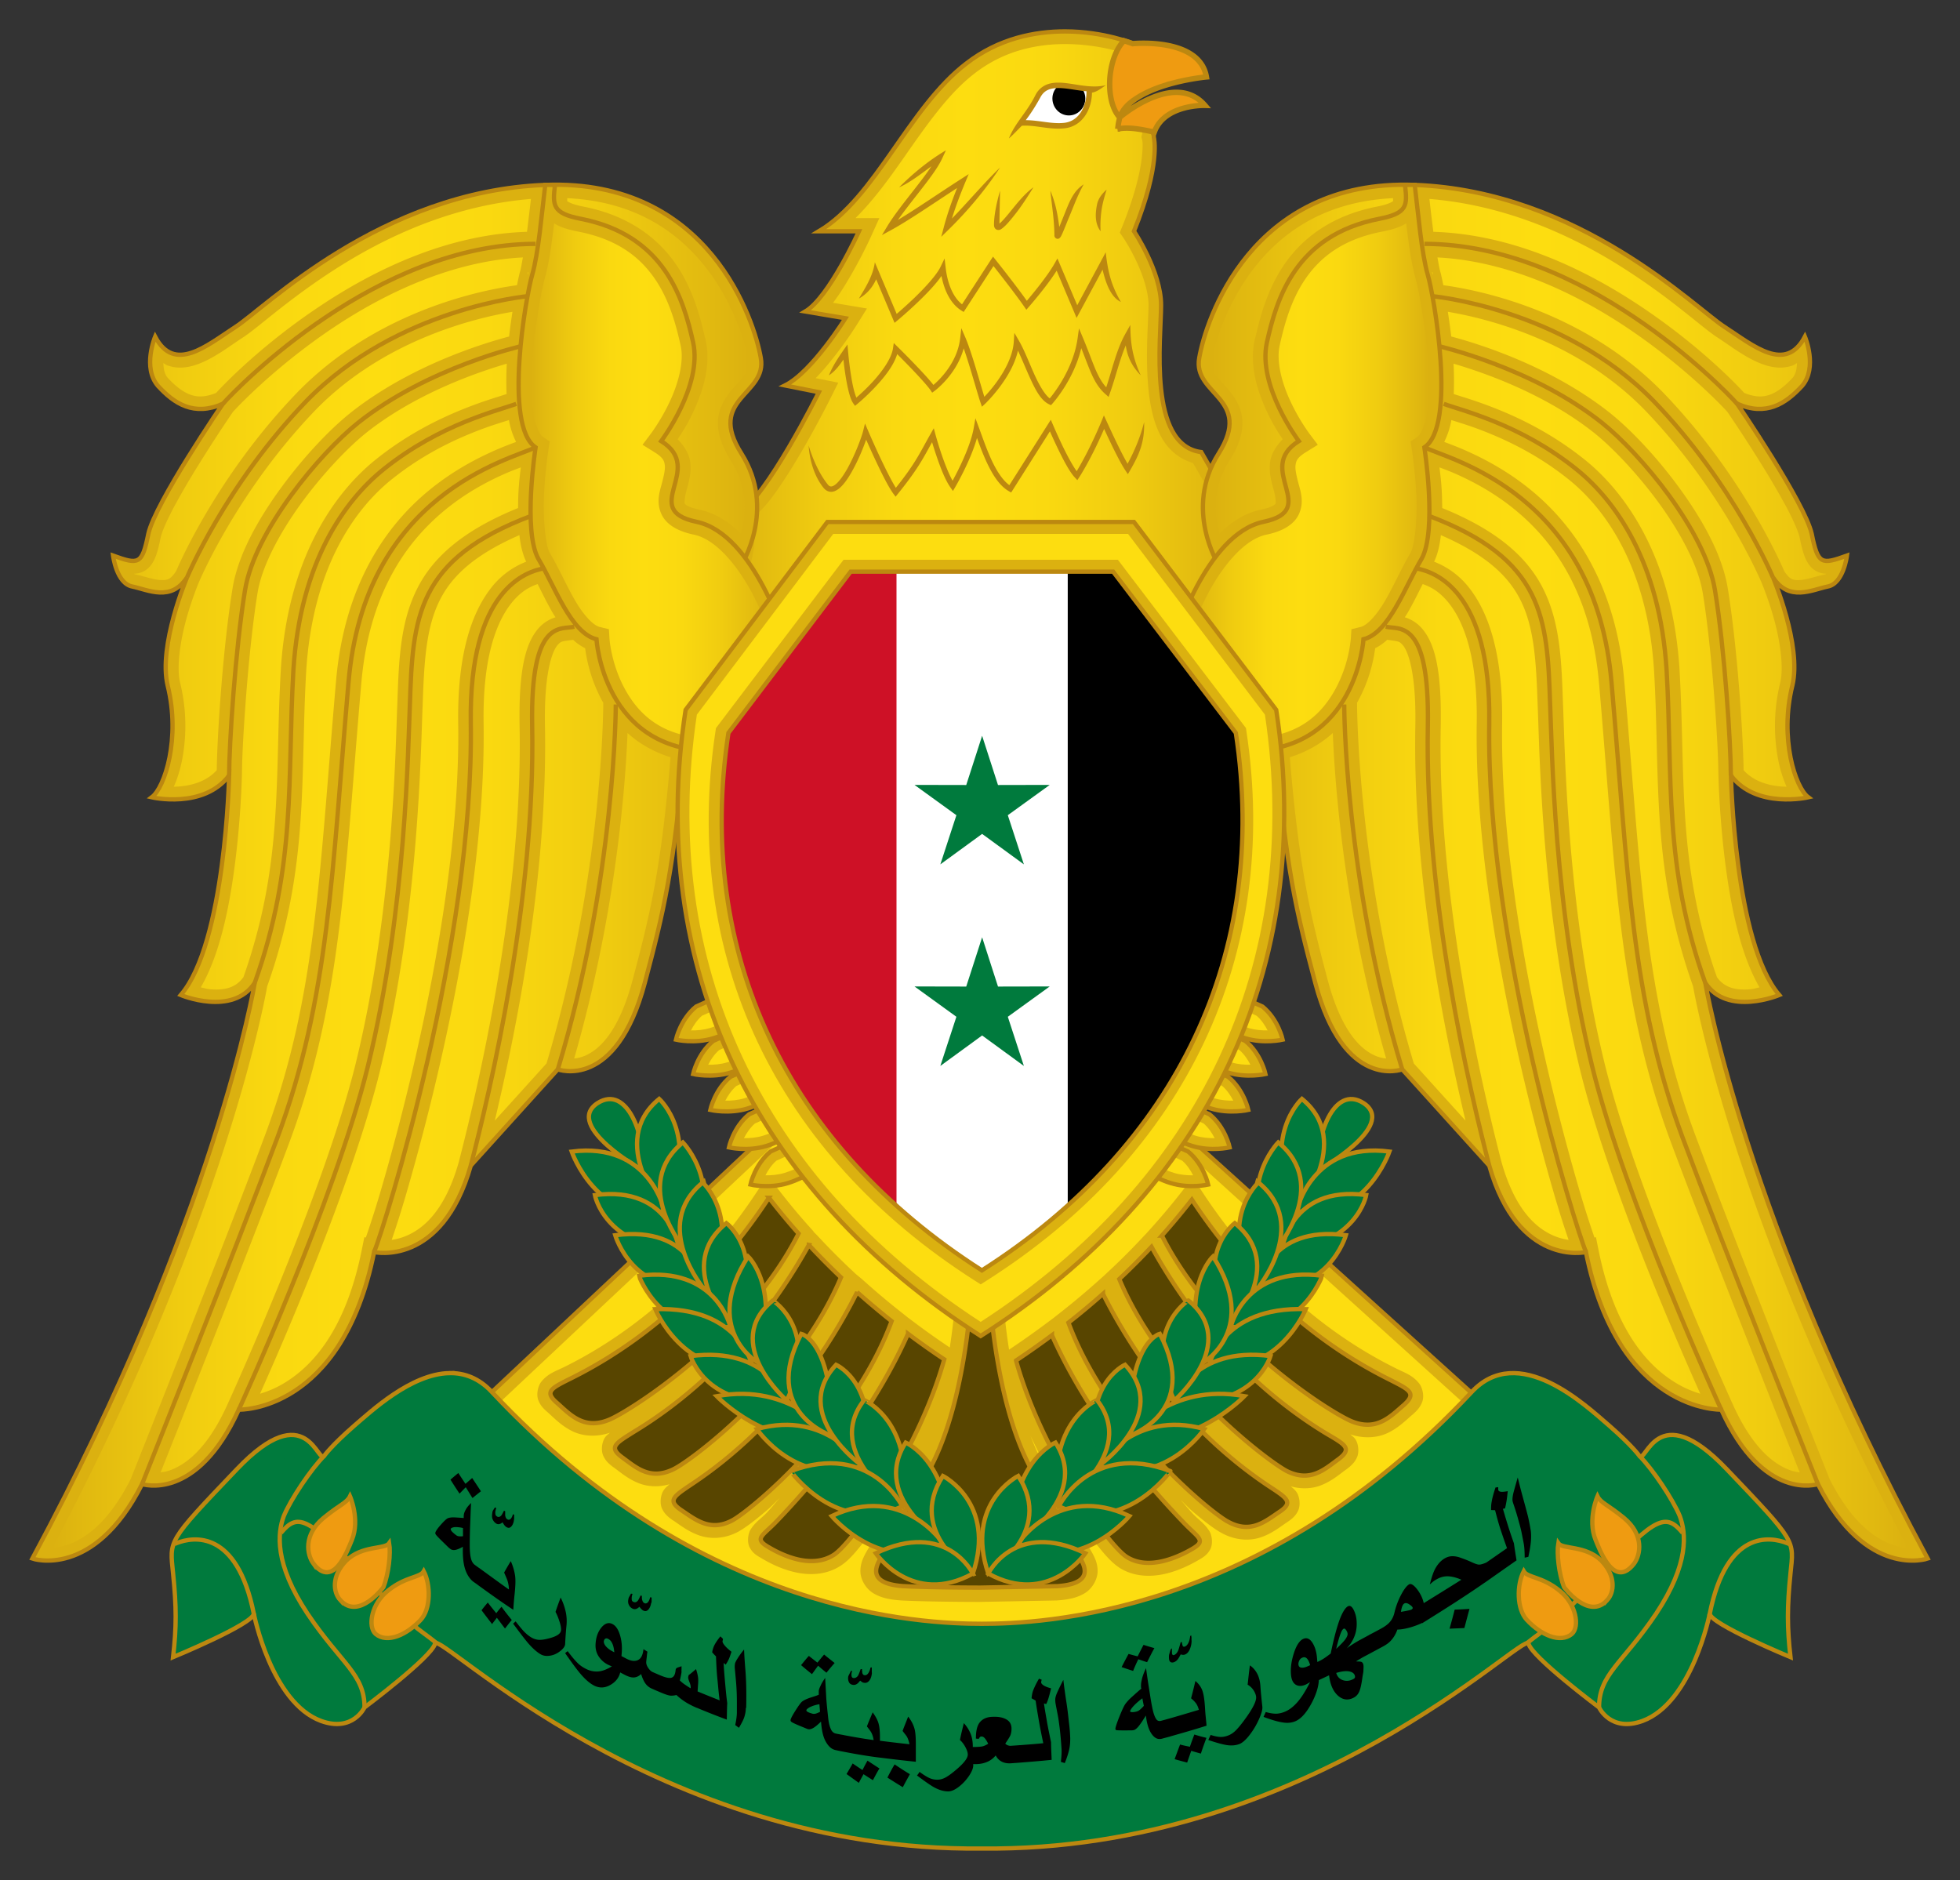 <svg xmlns="http://www.w3.org/2000/svg" xmlns:xlink="http://www.w3.org/1999/xlink" width="670" height="642.658"><rect width="100%" height="100%" fill="#333333" stroke="none"/><defs><linearGradient id="b" gradientUnits="userSpaceOnUse" x1="744.314" y1="856.982" x2="778.388" y2="856.982" gradientTransform="translate(-2801.264 -3673.202) scale(4.094)"><stop offset="0" stop-color="#dbb110"/><stop offset=".038" stop-color="#e0b810"/><stop offset=".184" stop-color="#f0cc10"/><stop offset=".328" stop-color="#fad910"/><stop offset=".467" stop-color="#fddd10"/><stop offset=".625" stop-color="#fad910"/><stop offset=".79" stop-color="#f0cc10"/><stop offset=".956" stop-color="#e0b810"/><stop offset="1" stop-color="#dbb110"/></linearGradient><clipPath id="c"><use height="100%" width="100%" xlink:href="#a" overflow="visible"/></clipPath><linearGradient id="d" gradientUnits="userSpaceOnUse" x1="699.116" y1="891.027" x2="745.674" y2="891.027" gradientTransform="translate(-642.64 -712.68)"><stop offset="0" stop-color="#dbb110"/><stop offset=".038" stop-color="#e0b810"/><stop offset=".184" stop-color="#f0cc10"/><stop offset=".328" stop-color="#fad910"/><stop offset=".467" stop-color="#fddd10"/><stop offset=".625" stop-color="#fad910"/><stop offset=".79" stop-color="#f0cc10"/><stop offset=".956" stop-color="#e0b810"/><stop offset="1" stop-color="#dbb110"/></linearGradient><linearGradient id="e" gradientUnits="userSpaceOnUse" x1="731.151" y1="865.077" x2="747.233" y2="865.077" gradientTransform="translate(-642.64 -712.68)"><stop offset="0" stop-color="#dbb110"/><stop offset=".038" stop-color="#e0b810"/><stop offset=".184" stop-color="#f0cc10"/><stop offset=".328" stop-color="#fad910"/><stop offset=".467" stop-color="#fddd10"/><stop offset=".625" stop-color="#fad910"/><stop offset=".79" stop-color="#f0cc10"/><stop offset=".956" stop-color="#e0b810"/><stop offset="1" stop-color="#dbb110"/></linearGradient><linearGradient id="f" gradientUnits="userSpaceOnUse" x1="776.605" y1="891.027" x2="823.162" y2="891.027" gradientTransform="translate(-642.64 -712.68)"><stop offset="0" stop-color="#dbb110"/><stop offset=".038" stop-color="#e0b810"/><stop offset=".184" stop-color="#f0cc10"/><stop offset=".328" stop-color="#fad910"/><stop offset=".467" stop-color="#fddd10"/><stop offset=".625" stop-color="#fad910"/><stop offset=".79" stop-color="#f0cc10"/><stop offset=".956" stop-color="#e0b810"/><stop offset="1" stop-color="#dbb110"/></linearGradient><linearGradient id="g" gradientUnits="userSpaceOnUse" x1="775.047" y1="865.077" x2="791.129" y2="865.077" gradientTransform="translate(-642.64 -712.68)"><stop offset="0" stop-color="#dbb110"/><stop offset=".038" stop-color="#e0b810"/><stop offset=".184" stop-color="#f0cc10"/><stop offset=".328" stop-color="#fad910"/><stop offset=".467" stop-color="#fddd10"/><stop offset=".625" stop-color="#fad910"/><stop offset=".79" stop-color="#f0cc10"/><stop offset=".956" stop-color="#e0b810"/><stop offset="1" stop-color="#dbb110"/></linearGradient><path id="a" d="M120.841 128.896c.679-.772 1.033-1.293 1.52-2.164.712-1.356 2.455-.42 3.878-.518-.226-.064-.42.064-.42.227 0 .938-.519 2.067-1.614 2.229-1.002.129-1.938-.228-2.908-.162-.165 0-.294.225-.456.388z"/></defs><path d="M364.11 10.739c-10.393-.016-22.745 2.392-33.813 10.986-19.668 15.037-30.896 45.763-50.39 57.338h13.712S283.374 101.7 275.28 106.48l13.722 2.316s-11.4 18.344-20.654 22.966l11.57 2.306s-18.18 36.529-27.435 41.145c0 0 5.123 20.655-9.253 25.282l16.196 34.367h153.49l16.037-32.061c-16.033-6.933-9.08-32.22-9.08-32.22l-9.253-16.038c-18.344-2.305-13.727-38.834-13.727-50.225 0-11.575-9.264-25.272-9.264-25.272 9.258-22.97 6.796-32.067 6.796-32.067.2-4.397-9.235-5.69-8.634-11.281.933-8.68 10.912-21.136 1.696-20.771 0 0-10.002-4.165-23.376-4.19z" fill="#dbb110" stroke="#bc8810" stroke-width="1.472"/><path d="M338.519-250.51c9.994.016 17.532 2.989 17.532 2.989l.795.32.863-.087s4.197-.393 8.427.405c2.109.406 4.131 1.11 5.523 2.068 1.384.946 2.158 1.95 2.473 3.73.144.885-.894-.738-.873.257-.804-.604-.798-.07-1.351.155-16.748 3.787-19.557 10.182-14.962 6.89 1.027 1.542 3.335 3.342 2.524 7.954l-.16.778.197.77s.336.975-.086 4.758c-.426 3.775-1.72 9.917-5.327 18.859l-.708 1.757 1.06 1.551s1.703 2.527 3.44 6.195c1.744 3.66 3.365 8.39 3.365 12.07 0 4.087-.958 14.02 0 23.225.483 4.59 1.417 9.102 3.501 12.918 1.793 3.288 4.799 5.986 8.66 7.087l6.031 10.441c-.401 1.7-1.159 5.336-.974 10.339.126 3.202.671 6.71 2.247 9.995a16.736 16.736 0 0 0 5.127 6.199l-10.404 20.796H256.94l-10.613-22.52c1.847-1.245 3.44-2.682 4.45-4.381 1.614-2.703 2.257-5.63 2.494-8.28.23-2.542.13-5.103-.294-7.62 1.96-1.6 3.73-3.545 5.564-6.038 2.526-3.432 5.081-7.518 7.407-11.47 4.639-7.901 8.32-15.3 8.32-15.3l2.063-4.14-6.186-1.236c2.026-2.052 3.873-4.336 5.54-6.47 3.332-4.295 5.7-8.103 5.7-8.103l2.792-4.487-9.29-1.564c2.001-2.588 3.746-5.532 5.363-8.345 2.96-5.18 5.06-9.835 5.06-9.835l2.265-5.003h-6.527c4.832-4.79 9.012-10.519 13.086-16.341 6.195-8.853 12.271-17.705 19.482-23.228l.009-.01.016-.008c8.066-6.29 17.103-8.054 24.878-8.042z" transform="translate(-58.588 327.953) scale(1.249)" fill="url(#b)"/><path d="M325.404 74.712c1.304-4.264 2.868-8.318 4.586-12.464l1.14-2.725-2.485 1.595c-7.065 4.52-15.363 10.255-21.708 14.07 2.066-2.935 4.617-6.156 7.066-9.295 3.384-4.336 6.564-8.456 8.052-11.698l1.294-2.801c-6.008 3.517-11.59 8.215-16.013 12.663 4.013-1.81 7.72-4.8 11.058-7.219-1.564 2.368-3.66 5.103-5.858 7.925-3.375 4.325-6.984 8.84-9.3 12.694l-1.759 2.9 2.986-1.621c6.074-3.293 14.903-9.387 22.7-14.459-1.749 4.366-3.303 8.727-4.546 13.41l-.858 3.262 2.408-2.357c6.487-6.34 12.812-13.84 17.684-21.324-5.568 5.363-10.93 11.759-16.447 17.444zm38.349-1.207c-.608 1.503-1.17 2.92-1.656 4.07-.563-4.381-1.268-8.17-3.048-12.393.594 5.808 1.3 9.632 1.386 15.036 0 .297-.077.491.204.936.128.225.578.531.962.49.383-.04.536-.209.66-.322.45-.44.577-.838.889-1.497.598-1.32 1.38-3.385 2.316-5.624 1.6-3.763 2.807-7.311 4.99-11.176-3.712 2.3-5.133 6.61-6.703 10.48zm-18.794-.674c-1.324 1.625-2.566 3.016-3.323 3.614a957.9 957.9 0 0 1 .23-11.263s-2.08 6.78-2.08 11.565c0 .368.03.7.183 1.038.138.337.522.705.946.787.834.19 1.324-.23 1.846-.64 1.053-.817 2.28-2.238 3.645-3.936 2.735-3.354 4.826-6.713 6.866-9.974-3.2 2.341-5.634 5.526-8.313 8.809zm30.077-3.063c-.598 2.838-.945 6.462 1.192 9.295-.18-2.95.066-6.273.618-8.917.552-2.658 1.457-5.332 1.457-5.332s-2.674 2.112-3.267 4.954zm-12.735 10.588c.02.046.01.036 0 0zm15.675 5.884l-1.4 2.624c-2.777 5.163-5.553 10.332-8.34 15.48-2.014-4.754-4.013-9.494-6.027-14.243l-.746-1.754-.93 1.657c-2.43 4.315-7.562 10.516-9.526 12.822-3.778-5.384-10.756-14.1-10.756-14.1l-.798-1.008-.71 1.079a8694.437 8694.437 0 0 0-9.883 15.23c-2.76-2.157-4.903-6.472-5.598-12.51l-.368-3.155-1.386 2.864c-1.4 2.888-5.43 7.224-9.054 10.71a159.242 159.242 0 0 1-5.936 5.374 7611.6 7611.6 0 0 0-6.283-14.868l-1.186-2.806c-.568 4.642-3.39 8.967-5.445 12.423 2.74-1.529 4.683-3.855 5.895-6.595A15740 15740 0 0 1 305.3 109.2l.491 1.156.961-.793s3.303-2.73 6.994-6.273c2.91-2.786 6.064-6.022 8.083-8.957 1.094 5.629 3.482 9.755 6.815 11.825l.767.486.496-.757c3.241-4.984 6.478-9.959 9.698-14.949 2.102 2.664 7.777 9.908 10.563 13.963l.675.986.782-.905s6.048-6.86 9.576-12.454c2.024 4.786 4.034 9.566 6.063 14.351l.747 1.795.925-1.708c2.664-4.939 5.307-9.862 7.96-14.796.992 4.172 2.67 9.397 6.268 11.038-3.578-6.104-4.514-10.987-5.189-16.968zm-89.659 36.688c.138 1.32.348 3.042.619 4.842.297 1.938.66 3.993 1.104 5.782.45 1.805.93 3.323 1.657 4.366l.572.818.772-.628s3.185-2.603 6.509-6.207c2.904-3.134 5.976-7.01 7.142-10.86a437.142 437.142 0 0 1 4.294 4.367c2.879 2.986 6.084 6.478 7.127 8.011l.537.808.777-.562s7.541-5.46 10-14.586c.885 2.5 1.84 5.593 2.73 8.553 1.294 4.305 2.429 8.303 3.037 10.046l.47 1.36 1.049-.976s2.735-2.582 5.552-6.483c2.316-3.195 4.73-7.316 5.71-11.723 1.31 2.755 2.649 6.1 4.055 9.197 1.871 4.116 3.768 7.848 6.62 9.167l.62.291.46-.51s7.326-8.027 9.887-18.994c1.32 3.303 2.296 6.053 3.323 8.395 1.31 2.996 2.715 5.394 4.99 7.372l1.033.905.455-1.293c1.938-5.435 3.282-11.345 5.409-16.314.49 3.374 1.748 6.794 5.123 10.225-2.879-6.284-3.513-11.08-3.564-17.22l-1.707 3.053c-3.037 5.434-4.504 12.214-6.524 18.272-1.431-1.554-2.449-3.374-3.512-5.741-1.258-2.879-2.505-6.55-4.494-11.274l-1.309-3.128-.47 3.358c-1.386 10.103-7.705 18.38-9.525 20.568-1.636-1.206-3.471-4.3-5.123-7.899-1.83-4.033-3.553-8.63-5.434-11.85l-1.54-2.644-.199 3.042c-.322 4.903-3.067 9.908-5.782 13.661a49.234 49.234 0 0 1-4.284 5.153c-.619-1.999-1.529-5.194-2.536-8.538-1.288-4.325-2.735-8.906-3.952-11.733l-1.38-3.195-.394 3.456c-.961 8.318-7.03 14.162-9.147 15.956-1.508-1.978-4.212-4.846-6.738-7.47-2.894-3.005-5.511-5.572-5.511-5.572l-1.304-1.293-.266 1.81c-.516 3.542-3.819 8.067-7.05 11.57a71.095 71.095 0 0 1-5.465 5.286c-.307-.732-.619-1.713-.9-2.828-.42-1.697-.777-3.717-1.063-5.618a127.46 127.46 0 0 1-.865-7.204l-.21-2.526c-2.407 3.405-4.989 7.04-6.328 10.548 2.147-1.422 3.543-3.395 4.943-5.369zm97.133 35.604c-2.239-3.814-5.44-10.731-7.198-14.586l-.9-1.938-.807 1.969c-3.681 8.84-7.102 14.796-8.497 17.106-1.406-1.947-3.308-5.496-4.847-8.701a193.428 193.428 0 0 1-3.293-7.255l-.7-1.626-.961 1.498c-4.392 6.953-8.81 13.912-13.211 20.85-2.26-1.642-4.284-4.78-5.94-8.283-1.831-3.89-3.288-8.2-4.474-11.396l-1.186-3.2-.588 3.369c-1.115 6.35-5.45 14.76-7.22 17.996-1.293-2.306-2.658-5.803-3.711-8.87a125.228 125.228 0 0 1-2.132-6.897l-.583-2.178-1.12 1.963c-3.783 6.708-5.056 9.878-11.845 18.405-1.55-2.454-3.732-6.886-5.588-10.828-2.142-4.591-3.875-8.63-3.875-8.63l-1.084-2.526-.67 2.664c-.532 2.132-2.812 8.257-5.46 12.925-1.324 2.33-2.776 4.33-3.983 5.26-.608.491-1.12.67-1.483.665-.363-.005-.705-.123-1.16-.71-4.402-5.512-6.503-13.304-6.503-13.304s.214 8.405 5.061 14.459c.695.874 1.616 1.385 2.582 1.39.961.01 1.83-.424 2.643-1.048 1.61-1.257 3.088-3.39 4.463-5.828 2.076-3.66 3.876-7.98 4.903-10.961.711 1.61 1.744 3.931 2.889 6.38 2.152 4.622 4.663 9.75 6.457 12.163l.72.961.747-.93c6.81-8.436 8.595-12.035 11.723-17.705.384 1.268.92 2.99 1.55 4.847 1.293 3.788 2.95 8.139 4.754 10.654l.828 1.17.732-1.231s5.225-8.84 7.49-16.877c.96 2.659 2.096 5.721 3.47 8.615 1.913 4.018 4.24 7.766 7.445 9.591l.756.44.481-.747c4.254-6.718 8.507-13.44 12.771-20.164a198.157 198.157 0 0 0 2.633 5.716c1.871 3.886 4.065 8.15 5.951 10.118l.793.843.639-.966s3.993-6.043 8.517-16.544c2.086 4.53 5.194 11.084 7.3 14.244l.819 1.227.746-1.279c3.037-5.225 5.016-9.6 4.811-16.503-1.314 5.148-3.262 9.786-5.654 14.223z" fill="#bc8810"/><path d="M346.974 44.037c3.471-3.947 5.28-6.61 7.77-11.064 3.64-6.933 12.552-2.147 19.827-2.648-1.155-.327-2.147.327-2.147 1.16 0 4.796-2.653 10.568-8.252 11.396-5.123.66-9.908-1.165-14.867-.828-.844 0-1.503 1.15-2.331 1.984z" fill="#fff"/><g clip-path="url(#c)" transform="translate(-270.832 -614.95) scale(5.113)"><path d="M124.43 127.99c.612 0 1.099-.517 1.099-1.13 0-.615-.484-1.102-1.099-1.102s-1.101.484-1.101 1.102c.004.614.487 1.13 1.101 1.13z"/></g><path d="M361.79 28.239c-1.309 0-2.567.153-3.748.583-1.64.603-3.139 1.784-4.105 3.711-2.965 5.951-6.958 9.464-9.06 14.791 1.57-1.34 3.007-2.965 4.428-4.335h.03l.036-.01c4.689-.312 9.52 1.533 14.924.828h.026c3.088-.46 5.388-2.296 6.84-4.602 1.427-2.27 2.096-5.005 2.117-7.53 1.804-.323 3.154-1.488 4.77-2.567-4.903 1.232-10.266-.44-14.658-.798a17.37 17.37 0 0 0-1.6-.071zm.025 1.856c.46 0 .941.02 1.417.061 2.515.184 5.358.818 8.2 1.048-.02.113-.04.23-.04.338 0 2.239-.599 4.708-1.826 6.661-1.212 1.958-3.016 3.38-5.522 3.758-4.391.562-8.737-.884-13.41-.884 1.815-2.378 3.236-4.617 4.939-7.67l.005-.01v-.01c.818-1.564 1.825-2.367 3.093-2.837.915-.317 1.968-.45 3.144-.455z" fill="#bc8810"/><path d="M253.455 193.073s12.06-19.004 0-38.007c-12.06-19.009 8.926-19.99 6.61-32.715-2.147-12.552-17.515-61.3-73.692-59.142-56.345 2.147-95.998 42.29-105.917 48.58-9.908 6.446-20.818 15.869-27.423 3.302 0 0-4.458 10.562.986 16.85 5.62 6.115 12.235 10.41 22.143 6.115 0 0-23.13 33.871-25.456 44.449-2.142 10.563-3.302 10.563-12.055 7.423 0 0 1.16 9.586 6.61 10.573 5.445 1.16 13.222 5.287 18.667-3.134 0 0-9.909 23.303-6.611 37.005 4.463 18.006-.982 34.867-5.445 38.175 0 0 17.68 4.146 26.442-7.439 0 0-1.165 57.19-16.523 75.032 0 0 17.679 7.424 25.276-4.146 0 0-13.216 80.303-76.008 196.787 0 0 20.987 7.27 37.51-25.455 0 0 18.671 6.283 33.048-25.445 0 0 35.195 1.16 46.263-53.871 0 0 23.135 5.286 33.053-29.571l29.735-32.89s19.908 7.531 29.744-29.57c6.32-23.85 10.246-39.53 13.544-81.847 8.691 24.56 15.833 3.972 17.387-2.045 6.135-23.59 2.112-59.014 2.112-59.014z" fill="#dbb110" stroke="#bc8810" stroke-width="1.472"/><g fill="none" stroke="#bc8810" stroke-width="1.472"><path d="M76.172 138.056c5.445-6.12 52.874-54.694 106.904-54.694m-2.316 17.843s-44.94 3.957-76.004 35.855c-27.592 28.589-40.813 60.317-40.813 60.317"/><path d="M178.612 118.22s-32.224 7.27-56.176 26.273c-13.216 10.578-35.359 37.015-38.667 57.19-3.302 19.974-5.445 52.868-5.445 63.436"/><path d="M176.47 138.056c-5.624 2.143-25.941 6.77-45.272 22.301-13.22 10.563-28.589 31.714-30.905 68.728-2.142 37.005 1.16 66.591-13.216 106.904"/><path d="M183.076 152.924c-8.922 4.29-58.493 15.859-63.953 80.456-5.62 64.439-6.616 107.895-24.29 155.488-13.221 35.522-46.269 118.468-46.269 118.468"/><path d="M81.617 481.906s32.889-71.709 44.116-117.318c13.221-54.019 13.717-109.055 14.382-123.764.986-29.73 2.147-49.735 41.81-64.607"/><path d="M186.373 194.228c-6.61.982-26.105 7.429-25.445 52.88 1.16 75.18-29.576 172.507-33.053 180.932m68.422-213.812c-4.464 1.171-15.036-3.129-14.382 33.871 1.16 59.326-14.382 124.93-20.982 150.365M210.5 240.829s0 59.147-19.827 124.751"/></g><path d="M89.701 132.942v.002zm1.192.579c4.395.209 7.2 2.129 9.051 4.371 2.031 2.459 2.862 5.342 3.056 6.436v-.012l.008.043.002.01v.002l.006.031-.006-.018c.067.395-.003.569-.214.889-.206.31-.588.68-.97 1.146-.387.473-.786 1.098-.852 1.912-.063.813.208 1.714.858 2.739 1.165 1.836 1.021 3.621.669 4.877-.778-.771-1.696-1.378-2.784-1.604-.424-.089-.683-.191-.816-.273-.135-.081-.145-.116-.156-.146-.013-.023-.015-.352.112-.829.129-.48.348-1.133.264-1.891-.063-.548-.379-1.086-.847-1.566.274-.417.612-.921.985-1.698.652-1.364 1.281-3.164.888-4.938l-.037-.164-.013-.013c-.329-1.438-.811-3.265-1.97-4.931-1.204-1.729-3.157-3.229-6.179-3.814-.865-.169-1.063-.373-1.06-.367a1.23 1.23 0 0 0 .005-.192zm-2.428.052a150.4 150.4 0 0 1-.262 2.197c-5.313.164-10.193 2.522-13.911 5.014-3.678 2.459-6.133 4.947-6.876 5.759-.744.297-1.253.286-1.736.11-.502-.185-1.003-.586-1.502-1.125-.211-.245-.276-.604-.287-.98.091.049.175.117.271.153.646.239 1.309.161 1.892-.032 1.154-.383 2.188-1.204 3.113-1.807.606-.387 1.415-1.088 2.57-1.99 1.158-.905 2.627-1.994 4.367-3.055 3.26-1.987 7.476-3.845 12.361-4.244zm-.537 3.91c-.062.326-.119.703-.187.937l.001-.003c-.062.205-.137.574-.208.923-1.96.265-9.202 1.541-14.676 7.154v.001h-.001l-.001.001-.002.002-.001.001-.003.004c-5.359 5.552-7.943 11.566-8.105 11.95-.396.595-.603.614-1.062.597-.432-.016-1.035-.24-1.678-.378h-.004l-.005-.002-.021-.003c-.005-.001-.031-.031-.042-.039.227-.008.455-.053.679-.178.406-.229.625-.613.768-.984.14-.368.235-.786.343-1.314l-.002.01c.067-.313.416-1.129.888-2.012a53.875 53.875 0 0 1 1.662-2.846 93.88 93.88 0 0 1 2.268-3.488c.505-.563 3.045-3.18 6.693-5.623 3.484-2.331 7.977-4.469 12.696-4.71zm.359.966c-.01.032-.014.091-.021.12v.002l-.022.078v-.155zm-1.056 2.669c-.08.523-.157 1.057-.225 1.652-1.697.451-6.601 1.928-10.613 5.108l-.008.009c-1.381 1.104-3.13 2.944-4.659 5.045-1.529 2.104-2.843 4.446-3.205 6.655l.001-.001c-.638 3.854-1.031 9.796-1.063 12.179-.763.853-1.947 1.092-2.87 1.105.221-.508.416-1.09.55-1.771a12.04 12.04 0 0 0-.128-5.18v.004c-.25-1.038.012-2.791.398-4.202.388-1.415.851-2.506.851-2.506l.014-.031c.03-.072 2.558-6.075 7.796-11.504l.001-.002.001-.002c4.61-4.727 10.758-6.154 13.159-6.558zm-.38 3.469a22.57 22.57 0 0 0-.013 2.029c-.54.182-1.604.474-3.093 1.085-1.657.68-3.671 1.702-5.644 3.287l.001-.001c-2.767 2.213-5.895 6.601-6.359 14.054v.003l-.001.015v.021c-.418 7.259.2 12.873-2.497 20.519-.534.751-1.332.884-2.205.815-.261-.021-.424-.083-.649-.132 1.254-2.145 1.88-5.207 2.253-7.999.439-3.286.496-6.123.496-6.123l.018-.838c.078-2.563.476-8.05 1.037-11.453v-.001h.001c.283-1.729 1.46-3.949 2.902-5.935 1.442-1.98 3.149-3.761 4.354-4.723l-.004.001c3.332-2.644 7.449-4.053 9.403-4.624zm.145 3.769c.092.531.255 1.016.477 1.461-.458.175-.912.338-1.579.64-1.216.548-2.691 1.34-4.152 2.525-2.925 2.367-5.76 6.351-6.311 12.88-1.102 12.627-1.299 21.027-4.701 30.188-2.568 6.904-8.979 23.001-9.023 23.111-1.536 3.028-3.164 4.063-4.361 4.436a3.648 3.648 0 0 1-.869.156c11.688-22.046 14.299-37.21 14.353-37.53 2.842-8.013 2.197-13.936 2.611-21.074v-.006c.439-7.022 3.321-10.905 5.728-12.832l.02-.014c1.804-1.446 3.66-2.393 5.207-3.026 1.16-.48 1.918-.694 2.6-.915zm.794 3.163c-.059.513-.119.936-.157 1.662-.019.345-.022.699-.027 1.057-3.56 1.444-5.636 3.204-6.729 5.356-1.16 2.286-1.247 4.854-1.344 7.766-.134 2.96-.234 13.6-2.788 24.033-2.083 8.454-8.097 21.74-8.499 22.624l-.003.009-.002.003-.074.164v.001l-.002.003c-1.34 2.957-2.778 3.985-3.808 4.365-.251.096-.452.12-.65.15.8-2.01 6.202-15.593 8.611-22.07 3.514-9.457 3.704-18.055 4.802-30.635v-.003l.001-.004c.516-6.106 3.06-9.571 5.688-11.702 1.314-1.063 2.656-1.787 3.782-2.294.485-.218.81-.335 1.199-.485zm-.094 4.53c.069.646.204 1.247.453 1.777a5.482 5.482 0 0 0-2.418 1.846c-1.248 1.648-2.192 4.391-2.128 8.953v.005c.111 7.231-1.32 15.622-2.871 22.388a155.12 155.12 0 0 1-2.229 8.596 69.083 69.083 0 0 1-1.075 3.396l-.1-.021-.173.854c-1.048 5.211-3.169 7.599-4.965 8.76a6.969 6.969 0 0 1-1.836.85c1.477-3.298 6.147-13.979 8.036-21.647v-.002c2.617-10.689 2.71-21.567 2.836-24.37v-.02c.099-2.898.225-5.198 1.161-7.044.831-1.643 2.373-3.04 5.309-4.321zm1.542 1.453l.012.021-.007-.014-.001-.002c-.003.002-.003-.003-.004-.005zm-.324 1.819c.323.641.651 1.317 1.04 1.98.049.083.104.158.155.24-.386.125-.811.35-1.172.776-.854 1.014-1.294 2.805-1.229 6.493v.014c.223 11.431-2.786 24.206-4.073 29.164-.92 3.229-2.34 4.406-3.479 4.899-.37.159-.707.237-.999.28.252-.74.531-1.573.974-3.085.659-2.263 1.472-5.27 2.256-8.688 1.567-6.842 3.029-15.32 2.914-22.795v.001c-.063-4.32.834-6.651 1.782-7.904.658-.866 1.3-1.191 1.831-1.375zm2.372 3.726c.238.228.507.411.803.562.095.699.34 2.063 1.163 3.561l.049.081v.14s-.01 11.354-3.794 23.98l-3.458 3.822c1.454-6.104 3.547-16.477 3.354-26.388v-.011c-.063-3.537.487-4.974.831-5.381.185-.218.28-.246.475-.282.126-.024.362-.055.577-.084zm1.276.177c.007.003.014.009.021.011l.006.04-.022-.008zm2.362 6.055c.756.687 1.712 1.256 2.877 1.621-.625 7.438-1.354 10.435-2.535 14.886-.923 3.479-2.225 4.643-3.155 5.056a2.42 2.42 0 0 1-.755.198c2.814-9.756 3.429-18.283 3.568-21.761zm5.451 2.045c.021 0 .041.004.063.004-.008.009-.021.042-.028.05-.007-.006-.03-.048-.035-.054zm-31.746.125l.222.055z" fill="url(#d)" transform="translate(-270.832 -614.95) scale(5.113)"/><path d="M268.823 219.52s-10.905-37-30.731-41.146c-19.827-4.136 3.302-18.001-12.06-27.587 0 0 14.207-18.85 10.91-33.723-3.303-14.708-9.587-36.682-38.498-42.286-9.694-1.881-9.51-4.683-8.758-11.355-.792-.189-.527-.27-3.303-.22-1.186 9.704-2.31 23.304-4.458 30.742-2.152 7.27-9.908 51.545 1.16 58.989 0 0-4.457 28.584.987 38.165 5.624 9.423 11.07 25.272 19.827 27.429 0 0 2.316 38.17 39.658 38.17l.665-5.95z" fill="#dbb110" stroke="#bc8810" stroke-width="1.472"/><path d="M90.013 135.198c.415.273.957.431 1.61.558 2.632.511 4.113 1.702 5.099 3.115.986 1.413 1.437 3.084 1.753 4.497.249 1.124-.187 2.628-.761 3.826a13.37 13.37 0 0 1-1.219 2.06l-.569.754.802.499c.589.367.657.59.689.884.033.293-.074.733-.215 1.261-.141.524-.353 1.189-.036 1.938.315.746 1.104 1.2 2.201 1.429 1.467.308 2.903 2.066 3.875 3.89a21.7 21.7 0 0 1 1.35 3.142l-4.684 5.94-.067.608c-2.836-.228-4.242-1.712-5.091-3.255-.921-1.678-1.033-3.369-1.033-3.369l-.039-.636-.617-.151c-.42-.103-1.049-.75-1.63-1.744-.579-.991-1.113-2.218-1.708-3.213-.298-.535-.463-2.384-.381-3.959a32.26 32.26 0 0 1 .294-2.939l.085-.544-.457-.31c-.174-.113-.495-.688-.636-1.625-.141-.938-.146-2.156-.066-3.384.157-2.45.667-5.042.822-5.565l.001-.004v-.002c.29-1.003.475-2.366.628-3.701z" fill="url(#e)" transform="translate(-270.832 -614.95) scale(5.113)"/><path d="M416.555 193.073s-12.05-19.004 0-38.007c12.05-19.009-8.916-19.99-6.61-32.715 2.147-12.552 17.516-61.3 73.682-59.142 56.345 2.147 96.003 42.29 105.937 48.58 9.908 6.446 20.808 15.869 27.424 3.302 0 0 4.453 10.562-.982 16.85-5.634 6.115-12.25 10.41-22.147 6.115 0 0 23.129 33.871 25.45 44.449 2.147 10.563 3.303 10.563 12.045 7.423 0 0-1.16 9.586-6.61 10.573-5.435 1.16-13.211 5.287-18.661-3.134 0 0 9.908 23.303 6.605 37.005-4.458 18.006.992 34.867 5.455 38.175 0 0-17.684 4.146-26.442-7.439 0 0 1.16 57.19 16.514 75.032 0 0-17.68 7.424-25.272-4.146 0 0 13.221 80.303 75.998 196.787 0 0-20.981 7.27-37.505-25.455 0 0-18.661 6.283-33.048-25.445 0 0-35.205 1.16-46.263-53.871 0 0-23.134 5.286-33.058-29.571l-29.735-32.89s-19.903 7.531-29.724-29.57c-6.33-23.85-10.245-39.53-13.548-81.847-8.686 24.56-15.829 3.972-17.393-2.045-6.125-23.59-2.112-59.014-2.112-59.014z" fill="#dbb110" stroke="#bc8810" stroke-width="1.472"/><g fill="none" stroke="#bc8810" stroke-width="1.472"><path d="M593.833 138.056c-5.445-6.12-52.884-54.694-106.903-54.694m2.305 17.843s44.945 3.957 76.009 35.855c27.592 28.589 40.808 60.317 40.808 60.317"/><path d="M491.383 118.22s32.23 7.27 56.176 26.273c13.221 10.578 35.37 37.015 38.667 57.19 3.302 19.974 5.445 52.873 5.445 63.436"/><path d="M493.53 138.056c5.629 2.143 25.941 6.77 45.272 22.301 13.22 10.563 28.589 31.714 30.905 68.728 2.147 37.005-1.166 66.591 13.21 106.904"/><path d="M486.93 152.924c8.916 4.29 58.492 15.859 63.953 80.456 5.629 64.439 6.61 107.895 24.29 155.488 13.22 35.522 46.268 118.468 46.268 118.468"/><path d="M588.388 481.906s-32.889-71.709-44.116-117.318c-13.221-54.019-13.727-109.055-14.382-123.764-.976-29.73-2.147-49.735-41.805-64.607"/><path d="M483.627 194.228c6.61.982 26.1 7.429 25.455 52.88-1.16 75.18 29.587 172.507 33.058 180.932m-68.431-213.812c4.463 1.171 15.025-3.129 14.381 33.871-1.16 59.326 14.382 124.93 20.982 150.365M459.5 240.829s0 59.147 19.832 124.751"/></g><path d="M147.296 132.942v.002zm-1.19.579c-4.396.209-7.201 2.129-9.052 4.371-2.029 2.459-2.862 5.342-3.057 6.436v-.012l-.008.043v.012l-.007.031.007-.018c-.068.395.002.569.215.889.205.31.586.68.969 1.146.387.473.785 1.098.852 1.912.064.813-.208 1.714-.857 2.739-1.164 1.836-1.021 3.621-.668 4.877.775-.771 1.694-1.378 2.783-1.604.424-.089.682-.191.814-.273.136-.081.146-.116.156-.146.013-.023.017-.352-.111-.829-.129-.48-.348-1.133-.264-1.891.062-.548.379-1.086.847-1.566-.272-.417-.613-.921-.986-1.698-.649-1.364-1.278-3.164-.887-4.938l.036-.164.014-.013c.329-1.438.813-3.265 1.973-4.931 1.205-1.729 3.155-3.229 6.176-3.814.867-.169 1.063-.373 1.062-.367a.856.856 0 0 1-.007-.192zm2.429.052c.082.725.168 1.463.262 2.197 5.313.164 10.191 2.523 13.912 5.014 3.678 2.459 6.131 4.947 6.877 5.759.742.297 1.25.286 1.733.11.501-.185 1.003-.586 1.502-1.125.212-.245.275-.604.288-.98-.093.049-.176.117-.271.153-.646.239-1.31.161-1.894-.032-1.151-.383-2.188-1.204-3.11-1.807-.607-.387-1.416-1.088-2.572-1.99a45.727 45.727 0 0 0-4.366-3.055c-3.264-1.987-7.477-3.845-12.361-4.244zm.536 3.91c.063.326.119.703.188.937l-.002-.003c.062.205.137.574.209.923 1.961.265 9.201 1.541 14.674 7.154l.001.001h.001l.001.001.003.002.001.001.002.004c5.358 5.552 7.942 11.566 8.106 11.95.395.595.602.614 1.06.597.433-.016 1.036-.24 1.679-.378h.004l.004-.002.021-.003c.007-.001.031-.031.042-.039a1.465 1.465 0 0 1-.679-.178c-.404-.229-.625-.613-.767-.984-.141-.368-.236-.786-.343-1.314l.002.01c-.067-.313-.415-1.129-.888-2.012a53.875 53.875 0 0 0-1.662-2.846 101.983 101.983 0 0 0-2.266-3.488c-.506-.563-3.045-3.18-6.696-5.623-3.481-2.331-7.975-4.469-12.695-4.71zm-.361.966c.011.032.016.091.022.12v.002l.021.078v-.155zm1.057 2.669c.081.523.158 1.057.227 1.652 1.697.451 6.6 1.928 10.61 5.108l.01.009c1.382 1.104 3.132 2.944 4.659 5.045 1.527 2.104 2.846 4.446 3.205 6.655v-.001c.639 3.854 1.029 9.796 1.063 12.179.762.853 1.945 1.092 2.871 1.105a8.522 8.522 0 0 1-.553-1.771 12.057 12.057 0 0 1 .129-5.18l-.001.004c.251-1.038-.011-2.791-.396-4.202-.389-1.415-.854-2.506-.854-2.506l-.013-.031c-.031-.072-2.558-6.075-7.796-11.504l-.002-.002c-.002 0-.002-.002-.002-.002-4.608-4.727-10.755-6.154-13.157-6.558zm.38 3.469c.039.689.037 1.367.015 2.029.541.182 1.604.474 3.094 1.085 1.656.68 3.67 1.702 5.643 3.287v-.001c2.766 2.213 5.893 6.601 6.359 14.054v.039c.418 7.259-.2 12.873 2.498 20.519.533.751 1.332.884 2.205.815.26-.021.424-.083.646-.132-1.253-2.145-1.878-5.207-2.252-7.999-.438-3.286-.496-6.123-.496-6.123l-.018-.838c-.078-2.563-.477-8.05-1.038-11.453v-.001h-.003c-.281-1.729-1.459-3.949-2.9-5.935-1.441-1.98-3.146-3.761-4.354-4.723l.002.001c-3.332-2.644-7.446-4.053-9.401-4.624zm-.144 3.769a5.333 5.333 0 0 1-.478 1.461c.458.175.911.338 1.578.64 1.216.548 2.692 1.34 4.153 2.525 2.925 2.367 5.76 6.351 6.311 12.88 1.102 12.627 1.299 21.027 4.702 30.188 2.567 6.904 8.979 23.001 9.024 23.111 1.535 3.028 3.16 4.063 4.358 4.436.331.104.609.137.868.156-11.688-22.046-14.297-37.21-14.354-37.53-2.84-8.013-2.195-13.936-2.609-21.074v-.006c-.439-7.022-3.322-10.905-5.729-12.832l-.019-.014c-1.806-1.446-3.663-2.393-5.208-3.026-1.157-.48-1.916-.694-2.597-.915zm-.795 3.163c.059.513.119.936.156 1.662.018.345.022.699.027 1.057 3.561 1.444 5.637 3.204 6.729 5.356 1.162 2.286 1.248 4.854 1.346 7.766.133 2.96.234 13.6 2.787 24.033 2.084 8.454 8.099 21.74 8.498 22.624a.08.08 0 0 0 .004.009l.002.003c.019.036.074.164.074.164v.001l.002.003c1.34 2.957 2.779 3.985 3.81 4.365.251.096.45.12.649.15-.801-2.01-6.201-15.593-8.611-22.07-3.514-9.457-3.703-18.055-4.801-30.635v-.003l-.002-.004c-.517-6.106-3.06-9.571-5.688-11.702-1.314-1.063-2.656-1.787-3.783-2.294-.484-.218-.809-.335-1.199-.485zm.092 4.53c-.067.646-.201 1.247-.451 1.777a5.478 5.478 0 0 1 2.419 1.846c1.248 1.648 2.192 4.391 2.128 8.953v.005c-.109 7.231 1.318 15.622 2.87 22.388.776 3.385 1.58 6.362 2.229 8.596a69.435 69.435 0 0 0 1.074 3.396l.1-.021.172.854c1.052 5.211 3.171 7.599 4.968 8.76.694.45 1.31.692 1.836.85-1.478-3.298-6.146-13.979-8.037-21.647v-.002c-2.614-10.689-2.709-21.567-2.835-24.37l-.001-.013v-.007c-.099-2.898-.224-5.198-1.161-7.044-.828-1.643-2.373-3.04-5.311-4.321zm-1.538 1.453l-.013.021.008-.014v-.002c0 .002.002-.003.005-.005zm.323 1.819c-.323.641-.652 1.317-1.041 1.98-.049.083-.104.158-.154.24a2.5 2.5 0 0 1 1.171.776c.854 1.014 1.295 2.805 1.229 6.493v.014c-.224 11.431 2.785 24.206 4.071 29.164.921 3.229 2.341 4.406 3.479 4.899.371.159.707.237 1 .28a66.735 66.735 0 0 1-.975-3.085c-.658-2.263-1.47-5.27-2.256-8.688-1.564-6.842-3.027-15.32-2.912-22.795v.001c.063-4.32-.835-6.651-1.783-7.904-.657-.866-1.297-1.191-1.829-1.375zm-2.373 3.726a3.342 3.342 0 0 1-.803.562c-.095.699-.34 2.063-1.164 3.561-.015.028-.031.054-.047.081v.14s.008 11.354 3.793 23.98l3.457 3.822c-1.453-6.104-3.546-16.477-3.354-26.388v-.011c.063-3.537-.486-4.974-.831-5.381-.185-.218-.28-.246-.476-.282-.121-.024-.362-.055-.575-.084zm-1.275.177c-.007.003-.014.009-.021.011 0 .005-.006.032-.006.04l.022-.008zm-2.361 6.055c-.756.687-1.714 1.256-2.877 1.621.625 7.438 1.354 10.435 2.534 14.886.925 3.479 2.226 4.643 3.155 5.056.285.128.531.174.754.198-2.812-9.756-3.428-18.283-3.566-21.761zm-5.451 2.045c-.021 0-.041.004-.063.004.006.009.021.042.027.05.007-.006.032-.048.036-.054zm31.746.125l-.222.055z" fill="url(#f)" transform="translate(-270.832 -614.95) scale(5.113)"/><path d="M401.177 219.52s10.915-37 30.737-41.146c19.831-4.136-3.303-18.001 12.055-27.587 0 0-14.192-18.85-10.9-33.723 3.303-14.708 9.576-36.682 38.482-42.286 9.694-1.881 9.52-4.683 8.748-11.355.797-.189.531-.27 3.308-.22 1.19 9.704 2.31 23.304 4.458 30.742 2.147 7.27 9.913 51.545-1.16 58.989 0 0 4.462 28.584-.988 38.165-5.623 9.423-11.073 25.272-19.831 27.429 0 0-2.306 38.17-39.663 38.17l-.65-5.95z" fill="#dbb110" stroke="#bc8810" stroke-width="1.472"/><path d="M146.986 135.198c-.416.273-.957.431-1.609.558-2.631.511-4.113 1.702-5.101 3.115-.983 1.413-1.437 3.084-1.752 4.497-.249 1.124.187 2.628.763 3.826a13.368 13.368 0 0 0 1.217 2.06l.568.754-.801.499c-.59.367-.654.59-.689.884-.031.293.074.733.215 1.261.142.524.354 1.189.037 1.938-.315.746-1.104 1.2-2.201 1.429-1.467.308-2.903 2.066-3.875 3.89a21.847 21.847 0 0 0-1.351 3.142l4.685 5.94.068.608c2.834-.228 4.239-1.712 5.09-3.255a9.02 9.02 0 0 0 1.032-3.369l.039-.636.618-.151c.419-.103 1.047-.75 1.628-1.744.58-.991 1.114-2.218 1.708-3.213.298-.535.463-2.384.382-3.959-.081-1.58-.295-2.939-.295-2.939l-.084-.544.456-.31c.176-.113.495-.688.637-1.625.141-.938.146-2.156.066-3.384-.157-2.45-.668-5.042-.823-5.565l-.001-.004v-.002c-.287-1.003-.475-2.366-.627-3.701z" fill="url(#g)" transform="translate(-270.832 -614.95) scale(5.113)"/><path fill="#dbb110" stroke="#bc8810" stroke-width="1.472" d="M267.798 382.222L161.396 482.223l75.195 57.874 101.055 33.958 109.245-30.829 64.745-59.285L400.33 383.275z"/><path d="M269.536 386.654l-101.325 95.227 70.491 54.26 99.056 33.297 106.914-30.18 60.394-55.281-106.438-96.29zm25.149 50.63l1.258 1.125a250.71 250.71 0 0 0 11.595 9.75l2.505 1.983v.015l3.006 2.255a265.907 265.907 0 0 0 11.626 8.226c1.406-9.146 1.81-15.721 1.81-15.721l.532-8.763 7.776 5.506 7.561-7.561.655 10.818s.419 6.917 1.927 16.452c4.1-2.73 8.109-5.552 12.035-8.466l3.006-2.24 2.536-1.999a260.217 260.217 0 0 0 11.61-9.673l3.232-2.878 2.24-2.101a224.33 224.33 0 0 0 10.797-10.813l1.467-1.544 2.014-2.24a228.726 228.726 0 0 0 10.088-12.05l3.788-4.867 3.39 5.169c11.319 17.244 32.72 43.477 65.634 59.888l.052.016v.015c3.328 1.697 5.874 2.377 8.241 5.25 1.17 1.442 1.835 4.295 1.14 6.284-.72 2.004-1.912 3.175-3.313 4.437l-.05.031-.052.03c-2.147 1.836-4.704 4.459-8.415 6.228-3.426 1.63-7.986 2.07-12.792.486.562.531 1.191.874 1.703 1.615 1.063 1.534 1.426 4.443.547 6.324-.88 1.877-2.127 2.91-3.595 4.019l-.05.025-.052.036c-2.214 1.6-4.852 3.942-8.594 5.394-2.878 1.135-6.498 1.4-10.276.358.716.65 1.452 1.186 2.07 2.157.977 1.58 1.289 4.51.312 6.365-.976 1.861-2.295 2.823-3.819 3.835-2.27 1.518-5.015 3.768-8.834 5.061-3.804 1.299-8.758 1.14-13.61-1.595-2.336-1.293-5.613-3.742-10.107-7.602-1.048-.91-2.506-2.505-3.65-3.538 1.385 1.503 2.433 2.883 3.885 4.402v.036c2.331 2.469 4.172 3.435 5.94 6.247.88 1.406 1.279 4.494.149 6.365-1.11 1.866-2.444 2.603-3.957 3.487-2.802 1.626-6.897 3.696-11.626 4.744-4.76 1.028-10.445 1.013-15.445-2.203v-.02c-2.674-1.749-5.031-4.51-8.303-8.64-3.272-4.157-7.03-9.536-10.89-15.819a209.296 209.296 0 0 1-11.094-20.517c1.59 4.177 3.38 8.109 5.435 11.432 7.351 11.687 13.4 24.392 14.55 26.723.107.149.823 1.263 1.483 2.572.715 1.4 1.533 3.277 1.441 5.787-.102 2.52-1.723 5.548-4.238 7.143-2.51 1.6-5.547 2.29-9.601 2.571l-.108.01-26.442.502h-.05s-16.653.005-26.694-.502l-.05-.005-.052-.005c-4.054-.28-7.086-.971-9.596-2.571-2.515-1.6-4.151-4.622-4.238-7.143-.087-2.51.74-4.37 1.441-5.787.66-1.309 1.386-2.423 1.473-2.572.859-1.733 4.448-9.258 9.269-17.812-3.789 6.105-7.49 11.386-10.68 15.435-3.242 4.116-5.542 6.83-8.237 8.569-5.05 3.297-10.823 3.318-15.588 2.244-4.754-1.068-8.793-3.165-11.518-4.8-1.524-.885-2.863-1.611-3.942-3.518-1.104-1.917-.614-5.005.281-6.36 1.784-2.735 3.604-3.65 5.833-6.028v-.035c1.514-1.59 2.598-3.022 4.019-4.576-1.17 1.063-2.664 2.694-3.727 3.62-4.5 3.875-7.797 6.37-10.128 7.684v.015c-4.806 2.664-9.755 2.735-13.553 1.426-3.794-1.308-6.58-3.548-8.87-5.087l-.052-.02-.051-.02c-1.483-1.023-2.786-2.025-3.722-3.896-.93-1.866-.578-4.745.389-6.273.634-.997 1.385-1.565 2.116-2.22-3.844 1.095-7.515.829-10.445-.316-3.727-1.447-6.38-3.789-8.589-5.394l-.05-.015-.052-.036c-1.421-1.069-2.674-2.08-3.533-3.988-.859-1.897-.419-4.75.609-6.237.51-.747 1.104-1.09 1.651-1.61-4.852 1.625-9.463 1.134-12.884-.563-3.66-1.81-6.145-4.438-8.2-6.283-1.401-1.197-2.613-2.316-3.37-4.28-.756-1.973-.137-4.887 1.038-6.34 2.368-2.903 4.919-3.557 8.354-5.275 32.9-16.447 54.285-42.757 65.569-60.006l1.309-2.015h4.57l1.324 1.728a225.57 225.57 0 0 0 9.934 12l2.004 2.239-.05.066 1.456 1.457.062.072a250.931 250.931 0 0 0 10.761 10.874l2.224 2.086z" fill="#fddd10"/><g fill="#584500" stroke="#bc8810" stroke-width="1.472"><path d="M335.719 448.03l-3.958-2.806s-2.31 38.333-15.532 59.648c-7.27 11.57-13.215 24.126-14.376 26.437-1.166 2.152-7.434 9.908 6.933 10.905 9.744.5 26.437.5 26.437.5l26.278-.5c14.382-.992 8.098-8.753 6.933-10.905-1.166-2.311-7.117-14.873-14.382-26.437-13.22-21.32-15.537-59.643-15.537-59.643zm71.708-37.95c11.595 17.664 33.457 44.515 67.363 61.417 6.77 3.471 9.734 4.632 5.123 8.758-4.622 3.967-9.259 9.085-17.843 5.629-7.244-2.925-47.107-28.145-64.894-63.508a251.01 251.01 0 0 0 10.251-12.296z"/><path d="M393.628 426.215c9.919 17.981 28.8 45.031 59.684 63.79 6.452 3.798 9.08 5.117 4.305 8.752-4.796 3.472-9.586 8.098-17.684 4.146-6.631-3.46-42.639-30.547-57.317-65.66a260.473 260.473 0 0 0 11.012-11.028z"/><path d="M377.038 442.3c9.285 18.42 26.913 45.762 56.427 65.547 6.284 4.136 8.927 5.614 3.963 8.927-4.965 3.302-9.909 7.76-17.848 3.302-6.478-3.583-41.12-32.24-54.352-67.93a257.86 257.86 0 0 0 11.81-9.847zm-17.444 14.146c6.84 15.332 19.97 37.91 44.801 63.8 5.123 5.444 8.262 6.282 3.13 9.253-5.123 2.97-15.032 7.439-22.475 2.658-6.146-4.013-28.856-35.184-37.726-67.066a294.286 294.286 0 0 0 12.27-8.645zm-96.754-47c-11.55 17.659-33.401 44.612-67.287 61.55-6.938 3.471-9.75 4.627-5.123 8.594 4.458 3.962 9.08 9.264 17.68 5.782 7.244-2.914 47.014-28.267 64.867-63.697a226.268 226.268 0 0 1-10.138-12.229z"/><path d="M276.505 425.566c-9.954 18.001-28.86 45.098-59.648 63.779-6.283 3.962-8.922 5.286-4.3 8.753 4.796 3.471 9.586 8.098 17.68 4.136 6.753-3.303 42.526-30.461 57.234-65.564a269.907 269.907 0 0 1-10.971-11.074v-.03z"/><path d="M292.998 441.711c-9.238 18.441-26.8 45.804-56.315 65.492-6.11 4.136-8.757 5.614-3.962 8.916 4.964 3.303 10.092 7.771 17.848 3.472 6.605-3.722 41.08-32.332 54.219-67.956-4.024-3.216-7.97-6.514-11.79-9.924zm17.398 14.229c-6.815 15.352-19.898 37.914-44.632 63.804-4.96 5.281-8.262 6.104-3.134 9.075 4.964 2.98 14.872 7.597 22.474 2.653 6.013-3.87 28.743-34.929 37.68-66.775a258.314 258.314 0 0 1-12.388-8.758z"/></g><path d="M247.793 339.67l-9.842 4.422c-5.414 4.423-6.886 11.31-6.886 11.31s6.39 1.477 12.786-.487c6.39-1.973 9.346-4.923 9.346-4.923zm5.869 11.743l-9.837 4.418c-5.414 4.432-6.886 11.319-6.886 11.319s6.39 1.477 12.786-.496c6.391-1.968 9.346-4.918 9.346-4.918zm5.874 12.265l-9.836 4.423c-5.42 4.432-6.892 11.314-6.892 11.314s6.396 1.477 12.792-.491c6.385-1.979 9.34-4.928 9.34-4.928zm6.365 12.818l-9.841 4.427c-5.414 4.417-6.887 11.309-6.887 11.309s6.39 1.478 12.787-.49c6.39-1.974 9.34-4.92 9.34-4.92zm7.347 12.709l-9.836 4.423c-5.415 4.412-6.887 11.309-6.887 11.309s6.39 1.477 12.787-.501c6.39-1.969 9.34-4.919 9.34-4.919z" stroke-width="1.472" fill="#dbb110" stroke="#bc8810"/><path d="M246.141 344.445l2.352 4.499c-1.247.741-3.098 1.641-5.716 2.449-2.275.716-4.642.88-6.574.844.828-1.621 2.04-3.508 3.737-5zm5.88 11.744l2.352 4.493c-1.248.747-3.104 1.652-5.716 2.45-2.285.715-4.642.879-6.575.838.823-1.626 2.03-3.507 3.732-5.005zm5.87 12.27l2.35 4.488c-1.252.752-3.097 1.652-5.715 2.46-2.275.705-4.642.874-6.585.843.833-1.641 2.045-3.507 3.748-5.005zm6.36 12.817l2.35 4.494c-1.247.746-3.097 1.63-5.715 2.449-2.275.72-4.642.884-6.575.848.829-1.64 2.04-3.507 3.738-5zm7.351 12.71l2.352 4.494c-1.248.746-3.104 1.646-5.716 2.454-2.28.705-4.637.869-6.575.838.828-1.636 2.035-3.517 3.732-5.005z" fill="#fddd10"/><path d="M421.727 339.67l9.842 4.422c5.414 4.422 6.886 11.309 6.886 11.309s-6.39 1.477-12.786-.486c-6.391-1.973-9.346-4.923-9.346-4.923zm-5.869 11.743l9.836 4.417c5.414 4.433 6.887 11.32 6.887 11.32s-6.39 1.477-12.787-.497c-6.39-1.968-9.345-4.918-9.345-4.918zm-5.875 12.265l9.837 4.422c5.42 4.433 6.892 11.314 6.892 11.314s-6.396 1.478-12.792-.49c-6.386-1.979-9.34-4.929-9.34-4.929zm-6.365 12.817l9.842 4.428c5.414 4.417 6.886 11.309 6.886 11.309s-6.39 1.477-12.786-.491c-6.39-1.974-9.34-4.919-9.34-4.919zm-7.347 12.71l9.837 4.422c5.414 4.412 6.887 11.31 6.887 11.31s-6.391 1.477-12.787-.502c-6.39-1.968-9.34-4.918-9.34-4.918z" stroke-width="1.472" fill="#dbb110" stroke="#bc8810"/><path d="M423.378 344.445l-2.352 4.499c1.248.74 3.099 1.64 5.716 2.448 2.275.716 4.642.88 6.575.844-.828-1.62-2.04-3.507-3.737-5zm-5.88 11.743l-2.351 4.494c1.247.746 3.103 1.651 5.716 2.449 2.285.716 4.642.88 6.575.838-.824-1.625-2.03-3.507-3.733-5.005zm-5.868 12.27l-2.352 4.489c1.252.752 3.098 1.651 5.716 2.46 2.275.705 4.642.873 6.585.843-.834-1.641-2.045-3.508-3.748-5.005zm-6.36 12.817l-2.352 4.494c1.247.747 3.098 1.631 5.716 2.45 2.275.72 4.642.884 6.574.848-.828-1.641-2.04-3.507-3.737-5zm-7.352 12.71l-2.352 4.494c1.247.747 3.103 1.646 5.716 2.454 2.28.706 4.637.87 6.575.839-.829-1.636-2.035-3.518-3.733-5.006z" fill="#fddd10"/><g><path d="M387.632 178.456l48.626 64.213c13.482 87.63-23.272 164.527-101.024 214.027-77.66-49.53-114.327-126.469-100.866-214.032l48.462-64.229h104.787z" fill="#dbb110" stroke="#bc8810" stroke-width="1.472"/><path d="M432.398 244.29c12.7 84.925-22.316 158.965-97.17 207.59-74.75-48.661-109.7-122.716-97.015-207.59l46.621-61.785h100.769zm-144.041-52.935l-1.212 1.605-42.408 55.942-.149 1.012c-11.62 76.683 20.589 144.404 88.478 187.758l2.178 1.386 2.178-1.386c67.971-43.318 100.272-111.008 88.641-187.758l-.138-1.017-43.794-57.552h-2.024z" fill="#fddd10"/><path d="M335.725 195.404v238.812c66.796-42.613 98.146-108.39 86.73-183.678l-41.949-55.134h-.01z"/><path d="M290.776 195.404l-41.78 55.134c-11.411 75.251 19.873 141.096 86.642 183.734.031-.02.057-.035.087-.056V195.404z" fill="#ce1126"/><path d="M306.456 195.404v216.752c8.809 7.919 18.543 15.307 29.188 22.106 10.71-6.83 20.5-14.254 29.35-22.214v-216.66z" fill="#fff" stroke="#bc8810" stroke-width="1.472" stroke-dasharray="0,3.171"/><path d="M330.296 268.35l5.43-16.83 5.424 16.83 17.685-.036-14.33 10.358L350 295.477l-14.274-10.414-14.285 10.414 5.491-16.805-14.32-10.358zm0 68.897l5.43-16.831 5.424 16.83 17.685-.035-14.33 10.368L350 364.384l-14.274-10.42-14.285 10.42 5.491-16.805-14.32-10.368z" stroke-width="2.209" fill="#007a3d" stroke="#bc8810" stroke-dasharray="0,4.752"/><path d="M380.5 195.404l41.953 55.134c11.422 75.302-19.939 141.127-86.806 183.734-66.78-42.643-98.074-108.488-86.647-183.734l41.78-55.134z" fill="none" stroke="#bc8810" stroke-width="1.472"/></g><g fill="#007a3d"><path d="M219.72 400.116s-27.111-15.205-15.536-22.971c10.414-6.77 16.687 12.06 15.537 22.97z" stroke="#bc8810" stroke-width="1.472"/><path d="M208.396 379.502c.379 0 .69.138 1.08.327.899.435 2.243 1.8 3.373 3.947 1.289 2.459 2.245 5.833 2.736 9.085-1.77-1.243-3.687-2.69-5.394-4.218-2.439-2.183-4.336-4.586-4.832-5.966-.24-.69-.199-.962-.138-1.166.062-.205.2-.547 1.1-1.166.986-.608 1.58-.843 2.075-.843z"/><path d="M227.15 413.996s-19.832-23.635-1.81-38.339c0 0 14.54 13.052 1.81 38.34z" stroke="#bc8810" stroke-width="1.472"/><path d="M224.992 381.399c.787 1.257 1.636 2.955 2.326 5.122 1.437 4.49 2.086 10.854-.94 19.48-1.151-1.985-2.337-4.362-3.237-6.923-1.217-3.467-1.835-7.178-1.299-10.609.384-2.454 1.284-4.795 3.15-7.07z"/><path d="M227.15 413.996s-4.955-23.789-31.724-20.332c0 0 8.589 24.79 31.723 20.332z" stroke="#bc8810" stroke-width="1.472"/><path d="M201.387 397.18c8.727.154 13.66 3.86 16.963 7.823a25.703 25.703 0 0 1 3.543 5.67c-7.576.112-12.633-3.538-16.395-7.766-1.744-1.938-3.104-3.972-4.111-5.726z"/><path d="M232.272 427.708s-2.475-22.654-28.917-19.172c0 0 3.145 17.352 28.917 19.172z" stroke="#bc8810" stroke-width="1.472"/><path d="M208.959 412.028c8.63 0 12.93 3.466 15.675 7.116a20.376 20.376 0 0 1 2.316 3.998c-8.415-1.58-13.093-5.066-15.885-8.251a19.937 19.937 0 0 1-2.127-2.863z"/><path d="M234.092 427.043s-18.671-21.805-.66-36.513c0 0 15.696 16.191.66 36.513z" stroke="#bc8810" stroke-width="1.472"/><path d="M232.983 396.363a25.738 25.738 0 0 1 2.714 5.95c1.457 4.69 1.958 10.615-1.758 17.752-1.15-1.912-2.378-4.336-3.257-6.964-1.069-3.215-1.57-6.656-.951-9.918.445-2.316 1.386-4.576 3.252-6.82z"/><path d="M239.88 439.104s-3.145-20.323-29.577-16.851c0 0 6.273 21.478 29.576 16.85z" stroke="#bc8810" stroke-width="1.472"/><path d="M216.316 425.704c8.527-.01 12.99 3.088 15.777 6.232a18.663 18.663 0 0 1 2.638 3.947c-7.73.424-12.321-2.664-15.547-6.11a24.286 24.286 0 0 1-3.057-4.07h.189z"/><path d="M240.871 440.924s-18.67-21.984-.66-36.693c0 .015 14.53 13.063.66 36.693z" stroke="#bc8810" stroke-width="1.472"/><path d="M239.854 409.967a21.472 21.472 0 0 1 2.188 4.893c1.32 4.325 1.8 10.348-1.656 18.472-1.049-1.82-2.127-4.04-2.925-6.447-1.058-3.236-1.56-6.713-.94-9.985.434-2.352 1.405-4.647 3.333-6.933z"/><path d="M249.63 453.48s-19.331-20.818-1.33-35.358c0 0 14.877 11.237 1.33 35.358z" stroke="#bc8810" stroke-width="1.472"/><path d="M248.141 423.592a17.622 17.622 0 0 1 2.245 4.438c1.38 3.973 1.988 9.76-1.447 18.063-1.1-1.749-2.245-3.865-3.093-6.16-1.13-3.079-1.677-6.35-1.12-9.46.41-2.3 1.365-4.58 3.415-6.88z"/><path d="M249.63 453.48s-4.802-20.818-31.234-17.362c0 .015 7.935 21.994 31.233 17.362z" stroke="#bc8810" stroke-width="1.472"/><path d="M241.112 446.17a20.993 20.993 0 0 1 3.016 4.095c-7.628.291-12.551-2.879-16.115-6.452-9.438-9.111 9.95-.9 13.099 2.356z"/><path d="M257.058 466.701s-4.126-20.158-33.043-19.172c0 0 9.745 23.636 33.043 19.172z" stroke="#bc8810" stroke-width="1.472"/><path d="M230.784 451.578c9.295.895 14.55 4.392 17.787 7.818a21.772 21.772 0 0 1 2.996 3.992c-7.69.123-13.042-3.369-17.025-7.351a33.29 33.29 0 0 1-3.758-4.459z"/><path d="M258.714 465.546s-18.845-11.396-2.975-36.023c0 0 11.406 10.736 2.975 36.023z" stroke="#bc8810" stroke-width="1.472"/><path d="M255.938 437.064c.25.634.501 1.355.746 2.127 1.279 4.172 2.035 10.399.051 19.187a19.07 19.07 0 0 1-1.927-3.231c-1.835-4.008-2.832-9.673 1.15-18.083z"/><g><path d="M268.96 478.762s-6.61-18.656-32.884-15.2c0 0 5.455 18.671 32.884 15.2z" stroke="#bc8810" stroke-width="1.472"/><path d="M242.538 466.993c8.579.005 13.85 2.848 17.316 5.808a21.677 21.677 0 0 1 2.516 2.54c-8.988.016-14.26-2.852-17.583-5.777a20.863 20.863 0 0 1-2.454-2.571h.205z"/><path d="M268.96 478.762s-22.639-19.658-4.801-34.193c.005-.01 16.191 10.067 4.8 34.193z" stroke="#bc8810" stroke-width="1.472"/><path d="M264.297 449.743a17.93 17.93 0 0 1 3.037 4.53c1.8 3.778 2.975 9.28.291 17.474-1.467-1.763-3.078-3.957-4.305-6.385-1.498-2.935-2.367-6.058-2.075-8.937.214-2.198 1.002-4.386 3.052-6.682z"/></g><g><path d="M284.318 490.828s-13.712-18.344-39.32-13.549c0 0 18.18 18.835 39.32 13.549z" stroke="#bc8810" stroke-width="1.472"/><path d="M255.038 480.352c9.504.348 16.437 4.141 20.772 7.495-8.2-.297-15.629-4.054-20.772-7.495z"/><path d="M284.318 490.828s-24.454-8.104-10.404-34.863c0 0 11.073 2.638 10.404 34.863z" stroke="#bc8810" stroke-width="1.472"/><path d="M275.31 462.13c.22.323.46.691.7 1.105 1.866 3.282 4.013 9.591 4.402 21.1-1.197-.88-2.454-1.984-3.554-3.329-3.108-3.834-5.393-9.248-1.549-18.875z"/></g><g><path d="M294.732 501.073s-11.733-19.336-36.018-12.561c0 0 13.712 20.327 36.018 12.561z" stroke="#bc8810" stroke-width="1.472"/><path d="M268.832 490.92c6.35-.01 11.176 2.106 14.847 4.57a29.455 29.455 0 0 1 4.125 3.303c-7.188.961-12.883-1.386-17.306-4.315a34.683 34.683 0 0 1-4.366-3.436c.93-.082 1.83-.122 2.7-.122z"/><path d="M294.732 501.073s-24.786-17.52-8.927-34.535c0 0 15.865 7.101 8.927 34.535z" stroke="#bc8810" stroke-width="1.472"/><path d="M286.583 471.747c.9.839 1.947 2.046 2.965 3.753 2.096 3.528 3.937 9.152 2.684 18.262-1.56-1.58-3.257-3.517-4.663-5.68-1.856-2.858-3.113-5.997-3.185-9.054-.051-2.326.47-4.683 2.199-7.28z"/></g><g><path d="M308.454 514.954s-27.439-18.002-13.063-36.34c0-.01 17.685 7.587 13.063 36.34z" stroke="#bc8810" stroke-width="1.472"/><path d="M296.542 483.895c1.15.956 2.546 2.331 3.942 4.33 2.684 3.85 5.214 9.821 4.841 19.295-1.845-1.682-3.916-3.783-5.69-6.176-2.265-3.057-3.993-6.478-4.422-9.821-.323-2.475-.062-4.944 1.329-7.628z"/><path d="M308.454 514.954s-10.905-22.306-38.175-12.05c0-.016 15.695 22.132 38.175 12.05z" stroke="#bc8810" stroke-width="1.472"/><path d="M284.037 504.008c5.782 0 10.046 1.937 13.328 4.238a26.345 26.345 0 0 1 5.102 4.734c-7.909 2.081-14.34-.312-19.463-3.548a37.616 37.616 0 0 1-5.834-4.596c2.506-.583 4.79-.828 6.867-.828z"/></g><g><path d="M324.477 528.666s-27.429-16.044-14.878-35.528c0 0 16.038 6.78 14.878 35.528z" stroke="#bc8810" stroke-width="1.472"/><path d="M311.056 498.737c.967.859 2.107 2.045 3.288 3.67 2.674 3.656 5.424 9.423 6.14 18.549-1.697-1.432-3.523-3.196-5.164-5.195-2.377-2.893-4.243-6.201-4.893-9.565-.45-2.372-.378-4.79.63-7.46z"/><path d="M322.32 527.51s-13.871-20.655-38.007-9.254c0 0 17.357 20.655 38.006 9.254z" stroke="#bc8810" stroke-width="1.472"/><path d="M298.556 518.63c4.775-.006 8.666 1.482 11.882 3.333a29.137 29.137 0 0 1 5.5 4.136c-7.147 2.3-13.368.45-18.522-2.347-2.367-1.262-4.392-2.73-6.012-4.064 2.582-.741 4.964-1.053 7.152-1.058z"/></g><g><path d="M332.565 537.914s-22.966-13.875-10.246-33.37c0 0 18.344 9.25 10.246 33.37z" stroke="#bc8810" stroke-width="1.472"/><path d="M323.628 510.184a20.957 20.957 0 0 1 3.645 4.151c2.485 3.722 4.515 8.988 3.047 16.963-6.462-6.058-9.407-14.57-6.692-21.114z"/><path d="M332.565 537.914s-9.085-18.502-33.201-6.938c0 0 12.551 18.344 33.2 6.938z" stroke="#bc8810" stroke-width="1.472"/><path d="M314.185 530.971c3.773.005 6.6 1.135 8.83 2.46a17.531 17.531 0 0 1 3.696 2.97c-7.178 2.725-12.48 1.211-16.616-1.069a24.527 24.527 0 0 1-4.115-2.888c3.149-1.059 5.859-1.478 8.205-1.473z"/></g><g><path d="M450.661 400.105s27.112-15.205 15.537-22.97c-10.414-6.77-16.687 12.06-15.537 22.97z" stroke="#bc8810" stroke-width="1.472"/><path d="M461.985 379.491c-.378 0-.69.138-1.078.328-.9.434-2.245 1.8-3.375 3.946-1.288 2.46-2.244 5.834-2.735 9.085 1.769-1.242 3.686-2.689 5.394-4.217 2.438-2.183 4.335-4.586 4.831-5.967.24-.69.2-.96.138-1.165-.061-.205-.2-.547-1.099-1.166-.987-.609-1.58-.844-2.076-.844z"/><path d="M443.232 413.986s19.832-23.636 1.81-38.34c0 0-14.54 13.053-1.81 38.34z" stroke="#bc8810" stroke-width="1.472"/><path d="M445.39 381.388c-.787 1.258-1.636 2.955-2.326 5.123-1.437 4.489-2.086 10.854.94 19.479 1.15-1.984 2.337-4.361 3.237-6.923 1.216-3.466 1.835-7.178 1.298-10.608-.383-2.454-1.283-4.796-3.149-7.07z"/><path d="M443.232 413.986s4.955-23.789 31.724-20.333c0 0-8.59 24.79-31.724 20.333z" stroke="#bc8810" stroke-width="1.472"/><path d="M468.995 397.17c-8.728.154-13.661 3.86-16.964 7.823a25.703 25.703 0 0 0-3.543 5.67c7.577.112 12.633-3.538 16.396-7.766 1.743-1.938 3.103-3.973 4.11-5.726z"/><path d="M438.11 427.698s2.474-22.654 28.916-19.173c0 0-3.144 17.352-28.916 19.173z" stroke="#bc8810" stroke-width="1.472"/><path d="M461.423 412.017c-8.63 0-12.93 3.467-15.675 7.117a20.376 20.376 0 0 0-2.316 3.998c8.415-1.58 13.093-5.066 15.885-8.252a19.8 19.8 0 0 0 2.126-2.863z"/><path d="M436.29 427.033s18.67-21.805.66-36.514c0 0-15.696 16.192-.66 36.514z" stroke="#bc8810" stroke-width="1.472"/><path d="M437.399 396.353a25.738 25.738 0 0 0-2.715 5.95c-1.457 4.689-1.958 10.614 1.759 17.751 1.15-1.912 2.377-4.335 3.257-6.963 1.068-3.216 1.57-6.657.95-9.918-.444-2.316-1.385-4.576-3.251-6.82z"/><path d="M430.502 439.093s3.144-20.322 29.576-16.85c0 0-6.273 21.477-29.576 16.85z" stroke="#bc8810" stroke-width="1.472"/><path d="M454.066 425.693c-8.528-.01-12.991 3.088-15.777 6.233a18.663 18.663 0 0 0-2.638 3.947c7.73.424 12.32-2.664 15.547-6.11a24.286 24.286 0 0 0 3.057-4.07h-.189z"/><path d="M429.51 440.913s18.671-21.983.66-36.692c0 .015-14.53 13.062-.66 36.692z" stroke="#bc8810" stroke-width="1.472"/><path d="M430.528 409.957a21.472 21.472 0 0 0-2.188 4.893c-1.32 4.325-1.8 10.348 1.656 18.471 1.048-1.82 2.127-4.039 2.924-6.447 1.059-3.236 1.56-6.712.941-9.984-.434-2.352-1.406-4.648-3.333-6.933z"/><path d="M420.753 453.47s19.33-20.818 1.329-35.358c0 0-14.878 11.237-1.33 35.358z" stroke="#bc8810" stroke-width="1.472"/><path d="M422.24 423.582a17.622 17.622 0 0 0-2.244 4.438c-1.38 3.972-1.989 9.76 1.447 18.062 1.099-1.748 2.244-3.865 3.093-6.16 1.13-3.078 1.677-6.35 1.12-9.459-.41-2.3-1.366-4.58-3.416-6.881z"/><path d="M420.753 453.47s4.8-20.818 31.232-17.362c0 .015-7.935 21.994-31.232 17.362z" stroke="#bc8810" stroke-width="1.472"/><path d="M429.27 446.159a20.993 20.993 0 0 0-3.016 4.095c7.628.292 12.551-2.878 16.114-6.452 9.438-9.11-9.949-.9-13.098 2.357z"/><path d="M413.324 466.691s4.126-20.159 33.042-19.172c0 0-9.744 23.635-33.042 19.172z" stroke="#bc8810" stroke-width="1.472"/><path d="M439.597 451.568c-9.294.895-14.55 4.392-17.786 7.817a21.772 21.772 0 0 0-2.996 3.993c7.69.123 13.042-3.37 17.025-7.352a33.29 33.29 0 0 0 3.757-4.458z"/><path d="M411.668 465.536s18.844-11.396 2.975-36.023c0 0-11.406 10.736-2.975 36.023z" stroke="#bc8810" stroke-width="1.472"/><path d="M414.444 437.054a33.9 33.9 0 0 0-.747 2.126c-1.278 4.172-2.035 10.4-.05 19.188a19.07 19.07 0 0 0 1.927-3.231c1.835-4.009 2.832-9.673-1.15-18.083z"/><g><path d="M401.422 478.751s6.61-18.655 32.884-15.2c0 0-5.455 18.672-32.884 15.2z" stroke="#bc8810" stroke-width="1.472"/><path d="M427.844 466.982c-8.58.006-13.85 2.848-17.317 5.808a21.677 21.677 0 0 0-2.515 2.541c8.988.016 14.259-2.853 17.582-5.777.987-.874 1.8-1.754 2.454-2.572h-.204z"/><path d="M401.422 478.751s22.638-19.657 4.8-34.192c-.004-.01-16.19 10.066-4.8 34.192z" stroke="#bc8810" stroke-width="1.472"/><path d="M406.085 449.733a17.93 17.93 0 0 0-3.037 4.53c-1.8 3.778-2.976 9.279-.292 17.474 1.468-1.764 3.078-3.957 4.305-6.386 1.498-2.934 2.367-6.058 2.076-8.936-.215-2.199-1.002-4.387-3.052-6.682z"/></g><g><path d="M386.064 490.817s13.712-18.344 39.32-13.548c0 0-18.18 18.834-39.32 13.548z" stroke="#bc8810" stroke-width="1.472"/><path d="M415.344 480.341c-9.505.348-16.437 4.142-20.773 7.495 8.2-.296 15.63-4.054 20.773-7.495z"/><path d="M386.064 490.817s24.453-8.103 10.404-34.862c0 0-11.074 2.638-10.404 34.862z" stroke="#bc8810" stroke-width="1.472"/><path d="M395.072 462.12c-.22.322-.46.69-.7 1.105-1.866 3.282-4.014 9.59-4.402 21.1 1.196-.88 2.454-1.985 3.553-3.33 3.109-3.834 5.394-9.248 1.55-18.875z"/></g><g><path d="M375.65 501.063s11.733-19.336 36.018-12.562c0 0-13.712 20.328-36.018 12.562z" stroke="#bc8810" stroke-width="1.472"/><path d="M401.55 490.91c-6.35-.011-11.176 2.105-14.847 4.57a29.455 29.455 0 0 0-4.126 3.302c7.188.962 12.884-1.385 17.306-4.315a34.683 34.683 0 0 0 4.366-3.435c-.93-.082-1.83-.123-2.7-.123z"/><path d="M375.65 501.063s24.785-17.521 8.926-34.536c0 0-15.864 7.102-8.926 34.536z" stroke="#bc8810" stroke-width="1.472"/><path d="M383.8 471.737c-.9.839-1.949 2.045-2.966 3.753-2.096 3.527-3.937 9.151-2.684 18.262 1.559-1.58 3.256-3.518 4.662-5.68 1.856-2.858 3.114-5.997 3.185-9.055.052-2.326-.47-4.683-2.198-7.28z"/></g><g><path d="M361.928 514.943s27.439-18.001 13.062-36.34c0-.01-17.684 7.587-13.062 36.34z" stroke="#bc8810" stroke-width="1.472"/><path d="M373.84 483.884c-1.15.957-2.546 2.332-3.942 4.33-2.684 3.85-5.215 9.822-4.842 19.296 1.846-1.682 3.917-3.784 5.69-6.176 2.266-3.058 3.994-6.478 4.423-9.822.322-2.474.061-4.943-1.33-7.628z"/><path d="M361.928 514.943s10.905-22.306 38.175-12.05c0-.015-15.696 22.132-38.175 12.05z" stroke="#bc8810" stroke-width="1.472"/><path d="M386.345 503.997c-5.782 0-10.046 1.938-13.328 4.239a26.345 26.345 0 0 0-5.103 4.734c7.91 2.08 14.341-.312 19.464-3.548a37.616 37.616 0 0 0 5.833-4.597c-2.505-.582-4.79-.828-6.866-.828z"/></g><g><path d="M345.905 528.655s27.429-16.043 14.877-35.527c0 0-16.038 6.78-14.877 35.527z" stroke="#bc8810" stroke-width="1.472"/><path d="M359.325 498.726c-.966.86-2.106 2.045-3.287 3.671-2.674 3.655-5.424 9.422-6.14 18.548 1.697-1.431 3.522-3.195 5.163-5.194 2.378-2.894 4.244-6.202 4.893-9.566.45-2.372.378-4.79-.629-7.459z"/><path d="M348.062 527.5s13.87-20.655 38.007-9.254c0 0-17.357 20.655-38.007 9.254z" stroke="#bc8810" stroke-width="1.472"/><path d="M371.825 518.62c-4.775-.006-8.665 1.482-11.881 3.333a29.137 29.137 0 0 0-5.501 4.136c7.147 2.3 13.37.45 18.523-2.347 2.367-1.263 4.391-2.73 6.012-4.065-2.582-.74-4.964-1.053-7.153-1.058z"/></g><g><path d="M337.817 537.904s22.965-13.876 10.245-33.37c0 0-18.343 9.249-10.245 33.37z" stroke="#bc8810" stroke-width="1.472"/><path d="M346.754 510.173a20.957 20.957 0 0 0-3.646 4.152c-2.484 3.722-4.514 8.987-3.047 16.963 6.462-6.058 9.407-14.57 6.693-21.115z"/><path d="M337.817 537.904s9.085-18.503 33.2-6.938c0 0-12.55 18.344-33.2 6.938z" stroke="#bc8810" stroke-width="1.472"/><path d="M356.196 530.96c-3.773.006-6.6 1.136-8.829 2.46a17.531 17.531 0 0 0-3.696 2.97c7.178 2.725 12.48 1.212 16.615-1.068a24.527 24.527 0 0 0 4.116-2.889c-3.15-1.058-5.859-1.477-8.206-1.472z"/></g></g></g><g><g fill="#007a3d"><path d="M153.548 469.385c-13.083.302-26.58 12.966-32.414 17.95-7.93 6.933-10.235 10.251-10.235 10.251-2.316 3.472-5.783-20.65-29.909 4.627-24.126 25.272-22.965 24.131-21.82 35.68 1.17 11.397 1.17 18.34 0 28.585 0 0 27.587-11.396 27.587-14.878 0 0 5.951 30.41 22.976 36.688 10.905 3.967 14.867-4.617 14.867-4.617s22.966-17.183 24.126-21.825c1.161-4.622 75.682 71.228 186.89 70.062 111.198 1.166 185.718-74.689 186.879-70.062 1.15 4.627 24.116 21.825 24.116 21.825s3.972 8.6 14.877 4.617c17.015-6.278 22.966-36.688 22.966-36.688 0 3.472 27.597 14.878 27.597 14.878-1.16-10.246-1.16-17.178 0-28.584 1.16-11.565 2.306-10.41-21.82-35.68-24.116-25.277-27.587-1.166-29.909-4.638 0 0-2.316-3.303-10.245-10.24-8.088-6.933-31.054-28.743-47.092-11.396-71.545 76.499-147.885 79.137-167.374 79.137-19.51 0-95.84-2.653-167.385-79.137-4.494-4.888-9.566-6.672-14.678-6.555z" stroke="#bc8810" stroke-width="1.472"/><path d="M153.706 476.742c-2.597.077-5.65.92-8.845 2.434-7.29 3.461-14.56 10.005-18.9 13.732-6.82 5.972-8.677 8.41-8.978 8.83v.071a6.2 6.2 0 0 1-.599.721v.03c-2.336 2.588-5.869 7.47-8.63 11.703.154.072.307.108.41.18 6.221 2.99 11.395 8.502 20.66 18.44 16.175 17.189 17.433 17.751 22.576 21.729.69.2 1.15.455 1.56.649 1.467.72 2.408 1.385 3.665 2.285 2.495 1.77 5.731 4.274 9.944 7.408 8.446 6.268 20.65 14.96 36.335 23.79 31.386 17.673 76.54 35.818 132.717 35.818 56.156 0 101.32-18.155 132.706-35.819 15.686-8.84 27.9-17.536 36.325-23.789 4.223-3.134 7.46-5.644 9.954-7.408 1.248-.9 2.198-1.574 3.666-2.285.409-.2.859-.455 1.56-.65 5.132-3.977 6.41-4.54 22.566-21.728 9.284-9.938 14.438-15.45 20.67-18.44.153-.077.307-.108.409-.18-2.746-4.233-6.299-9.115-8.635-11.702v-.03c-.205-.241-.46-.512-.609-.722v-.071c-.306-.42-2.167-2.858-8.987-8.83-4.336-3.727-11.621-10.281-18.912-13.732-3.655-1.733-7.111-2.592-9.923-2.418-2.797.174-5.133 1.027-8.027 4.156v.051c-73.314 78.401-154.655 81.48-172.758 81.48-18.093 0-99.434-3.079-172.758-81.48v-.05c-2.884-3.12-5.23-3.973-8.027-4.157-.358-.02-.716-.026-1.084-.016zm-53.881 21.033c-.307-.02-.777.098-1.825.476-2.086.746-6.12 3.216-11.682 9.054-5.22 5.47-9.055 9.556-12.071 12.889.767.291 1.539.624 2.316 1.002 5.383 2.74 9.985 7.858 13.38 15.66-2.577-9.203-1.678-16.411.204-21.263 2.219-5.67 6.431-12.005 10.562-17.265-.102-.098-.255-.19-.306-.24-.205-.149-.307-.297-.578-.313zm471.592 0c-.307.031-.358.164-.598.312-.103.051-.154.143-.307.236 4.115 5.26 8.328 11.59 10.547 17.265 1.917 4.857 2.797 12.06.256 21.268 3.394-7.797 7.996-12.92 13.39-15.66a22.33 22.33 0 0 1 2.295-1.002c-3.016-3.313-6.84-7.403-12.06-12.889-5.573-5.838-9.607-8.308-11.683-9.054-1.053-.394-1.539-.496-1.82-.476zm-479.02 45.927a74.61 74.61 0 0 1 1.6 6.498v.005-.005s1.38 6.912 4.632 14.483c3.277 7.562 8.507 14.801 13.65 16.708 3.553 1.289 4.065.537 4.765.051l.256-.23c-.256-1.222-1.14-2.801-3.497-5.92-3.278-4.35-8.768-10.527-14.817-19.55-2.842-4.285-4.99-8.288-6.595-12.04zm486.438 0c-1.605 3.752-3.742 7.77-6.6 12.034-6.033 9.04-11.524 15.215-14.816 19.55-2.347 3.12-3.257 4.7-3.497 5.921l.255.23c.69.501 1.207 1.237 4.765-.05 5.154-1.913 10.384-9.132 13.64-16.709 3.267-7.571 4.632-14.484 4.632-14.484v.006-.006a74.52 74.52 0 0 1 1.595-6.492z"/><path d="M110.899 497.597c-4.632 4.621-11.575 15.025-13.891 20.66-2.137 5.782-3.298 16.19 8.108 33.364 11.565 17.178 19.495 20.65 19.495 32.06" stroke="#bc8810" stroke-width="1.472"/><path d="M60.34 527.515c5.773-2.306 20.65-4.622 26.422 24.131" stroke="#bc8810" stroke-width="1.472" stroke-linecap="square"/><path d="M96.031 524.023c5.614-6.769 9.085-5.782 27.419 13.88 18.354 19.495 18.835 18.156 25.772 23.764" stroke="#bc8810" stroke-width="1.472"/><path d="M102.877 528.41c2.398 1.738 7.608 6.396 15.2 14.514v.036c11.973 12.725 16.585 17.06 20.158 19.985a130.482 130.482 0 0 1-6.712 5.874 212.42 212.42 0 0 1-2.817 2.296 48.76 48.76 0 0 0-3.165-4.704c-3.926-5.204-8.855-10.685-14.33-18.865-5.824-8.747-7.904-14.821-8.344-19.136zm-36.054 5.148c.977.03 2.025.215 3.047.747 2.429 1.232 6.11 4.795 8.768 14.806-2.208 1.334-5.51 3.021-8.829 4.59-.818.384-1.636.773-2.439 1.14.103-5.439-.153-10.93-.869-17.689-.153-1.447-.255-2.622-.358-3.553.205-.025.46-.04.67-.04z"/><path d="M560.333 497.597c4.632 4.621 11.564 15.025 13.88 20.66 2.158 5.782 3.303 16.19-8.088 33.364-11.575 17.178-19.51 20.65-19.51 32.06" stroke="#bc8810" stroke-width="1.472"/><path d="M610.9 527.515c-5.792-2.306-20.659-4.622-26.441 24.131" stroke="#bc8810" stroke-width="1.472" stroke-linecap="square"/><path d="M575.2 524.023c-5.614-6.769-9.085-5.782-27.429 13.88-18.333 19.495-18.824 18.156-25.762 23.764" stroke="#bc8810" stroke-width="1.472"/><path d="M568.339 528.41c-2.377 1.738-7.608 6.396-15.18 14.514v.036c-11.983 12.725-16.595 17.06-20.168 19.985a150.465 150.465 0 0 0 6.713 5.874c.966.798 1.896 1.55 2.837 2.296a48.67 48.67 0 0 1 3.154-4.704c3.917-5.204 8.845-10.685 14.32-18.865 5.85-8.747 7.91-14.821 8.344-19.136zm36.069 5.148c-.976.03-2.025.215-3.047.747-2.429 1.232-6.12 4.795-8.758 14.806 2.199 1.334 5.491 3.021 8.809 4.59.818.384 1.636.773 2.454 1.14-.102-5.439.153-10.93.859-17.689.153-1.447.256-2.622.358-3.553a5.101 5.101 0 0 0-.655-.04z"/></g><path d="M164.396 509.78c-.941.746-1.928 1.523-2.879 2.316-.797-1.243-1.518-2.465-2.305-3.697-.721.742-1.437 1.463-2.127 2.194-1.058-1.606-2.117-3.211-3.093-4.796.91-.757 1.738-1.513 2.684-2.25.787 1.228 1.626 2.45 2.428 3.692.798-.67 1.55-1.335 2.306-2 .987 1.514 2.01 3.017 2.986 4.54zm0 32.75c-.86-.628-1.718-1.21-2.577-1.82a5.965 5.965 0 0 1-1.237-1.247c-.742-.946-1.34-2.137-1.749-3.62-.537-1.983-.68-4.355-.608-7.085-.977.552-1.78.874-2.337 1.017-.756.194-1.36.107-1.855-.215a10.09 10.09 0 0 1-.951-.802c-.757-.742-1.509-1.483-2.24-2.194-.976-.96-1.57-1.6-1.769-1.86-.204-.251-.306-.476-.255-.747.05-.378.598-1.299 1.81-2.664 1.206-1.375 2.055-2.152 2.535-2.331.358-.128.997-.271 1.938-.256.568.01 1.32.072 2.347.133.307.03.68.046 1.068.092v-.644c0-.23.051-.42.051-.603.103-.537.358-1.125.721-1.77.358-.659.961-1.364 1.749-2.12-.154 2.397-.205 4.856-.307 7.249a170.261 170.261 0 0 0-.153 7.24c0 2.284.204 3.977.598 5.055.255.711.639 1.248 1.176 1.636a96.536 96.536 0 0 0 2.576 1.851c-.255 1.907-.409 3.809-.577 5.706zm-6.13-17.387v-2.791a8.84 8.84 0 0 0-1.018-.21c-.797-.107-1.329-.143-1.855-.107-.358.04-.64.127-.87.22-.306.127-.409.286-.46.439 0 .19.103.516.522.951.46.45.88.798 1.34 1.14.255.205.597.338.858.368a5.43 5.43 0 0 0 1.473-.01zm17.413-5.445c-.153 1.064-.557 1.8-.976 2.198-.532.512-1.059.491-1.749.016-.255-.184-.409-.384-.608-.634a10.01 10.01 0 0 1-.557-.895c-.358.327-.68.496-.962.573-.521.168-.976.056-1.436-.307a3.147 3.147 0 0 1-1.059-1.488c-.204-.593-.153-1.232-.05-1.942.05-.353.102-.711.306-.967.153-.266.358-.583.598-.925.102.04.307.077.41.112 0 .113 0 .302-.103.527-.051.225-.102.45-.153.619a2.99 2.99 0 0 0 0 .956c0 .322.204.588.409.751.547.435 1.089.322 1.59-.215.204-.23.51-.802.94-1.661.154.071.307.128.41.2v1.415c.102.547.255.977.567 1.222.511.4.976.317 1.406-.153.307-.389.521-.895.68-1.472.153.046.255.107.409.178v.977c0 .353 0 .67-.103.915zm-.204 30.599c-4.162-2.73-8.257-5.685-12.301-8.615.153-1.907.358-3.804.567-5.716 3.416 2.47 6.81 4.98 10.225 7.398 0-1.058-.204-2.055-.46-2.95-.153-.526-.567-1.442-1.176-2.848a95.384 95.384 0 0 1 2.276-3.906c.797 1.81 1.257 3.497 1.477 5.041.205 1.524.102 3.549-.153 6.095a103.602 103.602 0 0 0-.46 5.5zm-.527 3.481c-.838.962-1.56 1.969-2.316 2.91-.976-1.228-1.846-2.465-2.796-3.677-.522.721-1.1 1.442-1.626 2.168-1.207-1.6-2.454-3.175-3.594-4.729.649-.89 1.406-1.774 2.126-2.638.9 1.191 1.918 2.439 2.904 3.655a33.906 33.906 0 0 1 1.79-2.213 81.34 81.34 0 0 0 3.512 4.524zm18.242 8.114c0 .838-.578 1.626-1.59 2.444-.997.792-2.076 1.375-3.334 1.6-1.477.276-2.607.102-3.594-.516-1.206-.737-2.474-1.846-3.855-3.4-1.16-1.299-2.955-3.666-5.414-6.994.307-.271.598-.527.859-.767 1.217 1.595 2.178 2.74 2.878 3.482.742.746 1.478 1.385 2.357 1.932.94.583 1.897.854 2.797.9.95.04 2.275-.194 3.896-.654 2.387-.68 3.497-1.544 3.594-2.644.05-.557-.051-1.4-.41-2.587-.408-1.324-.868-2.546-1.477-3.676.532-1.63 1.14-3.282 1.749-4.897a20.28 20.28 0 0 1 1.697 4.693c.358 1.58.46 3.154.307 4.77-.205 2.08-.358 4.192-.46 6.314zm19.003 8.425c-.102 2.378-1.196 4.198-3.216 5.47-2.035 1.274-3.972 1.397-5.95.384-1.161-.608-2.42-1.605-3.774-3.062-1.37-1.442-3.374-4.126-6.063-7.991a6.93 6.93 0 0 1 .869-.675c1.395 1.887 2.617 3.303 3.517 4.167.757.746 1.677 1.334 2.618 1.83 1.36.716 2.694.997 4.054.951 1.519-.066 3.134-.675 4.913-1.759-.598-.23-1.089-.45-1.477-.644a8.205 8.205 0 0 1-3.216-3.042c-.757-1.298-.997-2.73-.859-4.264.153-2.08.798-3.86 1.917-5.255 1.258-1.565 2.577-1.938 3.865-1.243 1.13.593 1.958 1.825 2.536 3.743.588 1.927.767 3.921.609 6.043-.154 1.81-.256 3.579-.358 5.347zm-2.198-5.49c-.205-2.424-.87-3.942-2.045-4.566-.46-.24-.742-.276-1.09-.046-.255.153-.408.501-.46.91 0 .501.205 1.043.721 1.662a7.35 7.35 0 0 0 2.076 1.605c.256.148.537.302.798.435zm12.602-16.913c-.153 1.038-.511 1.8-.95 2.29-.512.553-1.07.696-1.78.328-.256-.123-.46-.327-.65-.516a5.776 5.776 0 0 1-.638-.757c-.358.348-.68.562-.977.69-.511.2-.961.164-1.477-.107-.537-.282-.92-.731-1.176-1.273-.256-.542-.307-1.171-.154-1.856.051-.353.154-.68.358-.966.154-.292.358-.599.522-.962.204.01.409.031.536.062 0 .112-.102.296-.153.521-.051.22-.102.435-.102.593-.051.307 0 .634 0 .926.05.306.204.531.46.66.639.331 1.17.188 1.636-.384.204-.271.521-.849.9-1.749.102.036.255.087.46.108 0 .736 0 1.175.102 1.385.154.527.307.854.721 1.09.46.27.961.106 1.36-.425.307-.445.532-.961.639-1.56.153.036.358.067.511.077v.961c0 .343 0 .619-.05.864zm15.558 35.885c-1.56-.675-2.848-1.334-3.896-2.014a20.878 20.878 0 0 1-3.037-2.362c-.828.215-1.626.27-2.199.2-.598-.093-1.625-.415-2.914-.962-1.17-.496-2.275-.956-3.394-1.462a5.181 5.181 0 0 1-2.158-1.81c-.532-.772-.987-1.81-1.406-3.129-.787.772-1.697 1.171-2.648 1.171-.798 0-1.78-.297-2.914-.89-1.018-.526-1.938-1.022-2.914-1.533.102-1.872.153-3.738.357-5.62.951.497 1.938 1.003 2.955 1.545 1.396.746 2.618 1.017 3.676.705 1.36-.393 2.076-1.722 2.296-3.89.46.301.92.567 1.37.884-.102.41-.153.905-.204 1.452-.052.563-.154 1.166-.205 1.851-.102.7.153 1.442.598 2.127.46.71.977 1.258 1.6 1.528.86.379 1.729.747 2.536 1.095 1.77.756 2.976 1.017 3.707.874.95-.194 1.426-1.048 1.59-2.597 0-.338.153-.593.358-.757.153-.107.46-.22.838-.332.307-.108.558-.19.828-.292v1.11c-.05.44 0 .751 0 .91-.102.751-.306 1.692-.577 2.853.511.49 1.038.945 1.697 1.39.66.445 1.299.88 1.979 1.283.102-.48 0-1.145-.358-2.04-.358-.894-.511-1.462-.46-1.748.05-.332.102-.583.204-.746 0-.072.256-.154.568-.42.629-.526 1.288-1.078 1.896-1.6a15.04 15.04 0 0 1 .68 2.725c.103.757.103 1.687 0 2.73-.153 2.567-.357 5.174-.409 7.771zm10.255 4.024a256.397 256.397 0 0 1-11.692-4.658c0-1.856.102-3.727.204-5.608 3.037 1.293 6.074 2.5 9.085 3.701-.357-2.52-.536-5.036-.797-7.54-.256-2.516-.358-5.006-.46-7.511-.512-.455-.88-.92-1.299-1.36.102-.808.358-1.58.68-2.306.46-.94 1.176-1.994 2.127-3.16.307.282.567.543.869.834 0 .092 0 .302-.102.64-.154.449.153.976.68 1.615.46.572 1.206 1.303 2.346 2.178-.306.833-.536 1.656-.869 2.428-.358.752-.72 1.416-1.13 1.979-.255-.2-.46-.384-.69-.583.102 2.285.307 4.58.511 6.876.205 2.255.41 4.555.721 6.84-.102 1.862-.102 3.753-.153 5.635zm6.54-3.962c0 1.227-.256 2.295-.558 3.226-.307.925-.951 2.096-1.78 3.537-.51-.322-.868-.623-1.288-.935.358-1.662.547-3.037.568-4.141v-3.794a82.47 82.47 0 0 0-.153-5.025c-.103-1.682-.307-3.697-.522-6.074-.102-.839-.051-1.396 0-1.682 0-.435.307-1.079.87-1.979.546-.894 1.288-1.937 2.264-3.123.102 2.592.307 5.173.511 7.776.205 2.96.256 5.49.256 7.592 0 1.63 0 3.17-.051 4.622zm30.358-15.379a87.003 87.003 0 0 0-2.797 3.323c-.977-.797-1.958-1.6-2.837-2.398-.757.962-1.396 1.933-2.117 2.889-1.258-1.023-2.536-2.05-3.717-3.088.88-1.058 1.697-2.106 2.659-3.154.94.756 1.958 1.538 2.914 2.3.787-.92 1.508-1.85 2.295-2.755 1.181.976 2.398 1.927 3.6 2.883zm3.154 30.353c-.961-.189-1.897-.373-2.848-.588a3.907 3.907 0 0 1-1.436-.623c-.808-.563-1.529-1.504-2.127-2.695-.798-1.636-1.196-3.773-1.396-6.421-.976.966-1.769 1.615-2.336 1.994-.829.532-1.478.736-2.086.603-.256-.066-.547-.2-.91-.348-.941-.393-1.856-.746-2.684-1.109-1.11-.475-1.846-.849-2.045-.997-.256-.179-.358-.378-.358-.629 0-.383.521-1.436 1.626-3.19 1.13-1.774 1.907-2.868 2.387-3.216.41-.301 1.058-.66 2.01-1.022.598-.236 1.487-.491 2.535-.849.358-.112.721-.271 1.09-.404V578.17c0-.536.255-1.155.618-1.917.307-.726.828-1.62 1.58-2.664.102 2.255.255 4.525.357 6.76.154 2.249.41 4.514.65 6.753.204 2.127.67 3.62 1.17 4.458.358.547.839.91 1.396 1.033.961.21 1.938.373 2.879.547-.052 1.902-.052 3.798-.052 5.695zm-8.15-13.67c-.05-.855-.153-1.734-.204-2.593-.511.092-.92.164-1.176.25-.869.215-1.396.446-1.937.68-.41.195-.69.379-.941.584-.307.224-.41.44-.41.577 0 .2.205.44.64.63.532.26 1.068.398 1.518.53.256.067.721.062 1.028-.03.358-.102.87-.296 1.508-.629zm17.756-13.36c-.102 1.064-.357 1.938-.797 2.541-.511.731-1.089.997-1.81.91-.358-.046-.567-.112-.757-.245-.204-.113-.357-.281-.68-.501-.357.46-.67.813-.91.997-.536.419-1.058.531-1.559.45-.598-.098-1.017-.343-1.278-.778-.256-.45-.409-1.027-.358-1.712 0-.373.153-.716.358-1.064.153-.322.358-.7.521-1.13a3.61 3.61 0 0 1 .46-.127c0 .107 0 .306-.102.536-.05.24-.102.46-.102.614 0 .322 0 .608.102.859.103.286.256.409.578.46.557.092 1.237-.21 1.657-.956.153-.322.46-1.028.797-2.055.153-.01.307-.041.46-.056.051.72.102 1.155.102 1.303.154.48.358.747.757.798.598.087 1.048-.23 1.437-.89.306-.542.531-1.125.608-1.713.153-.025.307-.035.46-.076v1.835zm2.766 29.034c-4.58-.552-9.115-1.365-13.701-2.26 0-1.896-.051-3.793 0-5.69 3.834.726 7.689 1.432 11.513 1.938-.153-.987-.409-1.846-.797-2.561-.205-.4-.721-1.09-1.509-2.107.599-1.6 1.32-3.216 1.969-4.816.976 1.345 1.748 2.7 2.075 4.06.358 1.375.46 3.338.41 5.91v5.526zm-.204 3.687c-.828 1.339-1.519 2.673-2.24 4.023-1.058-.685-2.157-1.37-3.215-2.055-.532 1.002-1.1 1.978-1.59 2.955-1.437-1.002-2.807-2.025-4.203-3.006.68-1.191 1.437-2.419 2.086-3.62 1.1.746 2.188 1.493 3.364 2.24a69.658 69.658 0 0 1 1.708-3.196c1.365.89 2.689 1.774 4.09 2.659zm12.46-2.28c-4.592-.466-9.168-1.023-13.748-1.6v-5.768c3.865.49 7.679.961 11.554 1.375-.205-.971-.46-1.815-.839-2.5-.204-.398-.797-1.073-1.518-2.045.567-1.605 1.288-3.251 1.897-4.903 1.017 1.284 1.718 2.603 2.116 3.942.41 1.34.522 3.334.512 5.926v5.572zm-2.056 4.248c-.828 1.493-1.657 2.98-2.418 4.448a244.04 244.04 0 0 1-5.261-3.288c.757-1.503 1.549-3.01 2.464-4.514a102.988 102.988 0 0 0 5.215 3.354zm21.646-2.935c0 .86-.46 2.05-1.395 3.456-.977 1.437-2.076 2.654-3.405 3.692-1.437 1.14-2.725 1.697-3.865 1.666-1.32-.025-2.695-.378-4.274-1.17-1.299-.645-3.436-2.138-6.284-4.28.358-.393.65-.802.87-1.222 1.395 1.013 2.494 1.698 3.297 2.066.838.399 1.738.588 2.659.613 1.058.016 2.019-.265 2.975-.782 1.017-.552 2.377-1.564 4.054-3.026 2.378-2.071 3.543-3.671 3.518-4.816 0-.558-.205-1.325-.68-2.25-.537-1.094-1.197-1.989-2-2.7.359-1.917.86-3.829 1.32-5.766.976 1.032 1.718 2.208 2.275 3.517.537 1.299.797 2.776.797 4.422 0 2.183.052 4.377.154 6.58zm16.197-1.038c-1.089.098-2.117.159-3.175.236-1.176.102-2.229-.062-3.093-.47-.92-.415-1.708-1.166-2.24-2.2-.976 1.172-2.157 2.005-3.675 2.48-.94.323-2.076.481-3.298.491-.797 0-1.467.01-2.265 0-.05-1.943-.153-3.906-.102-5.859.757.02 1.478.005 2.265-.005 1.247-.03 2.045-.097 2.577-.22.51-.107 1.17-.419 1.927-.88-.409-.848-.787-1.436-1.1-1.809-.357-.465-.786-.68-1.17-.675-.255.005-.409.072-.532.174-.102.107-.255.337-.46.644-.306-.036-.68-.082-.94-.107 0-2.597.409-4.468 1.395-5.629.977-1.15 2.378-1.759 4.315-1.815 2.076-.082 3.594.23 4.811.95 1.171.712 1.657 1.77 1.657 3.14 0 .746-.103 1.467-.358 2.168-.307.716-.94 1.666-1.78 2.909.256.27.537.455.87.583.358.122.72.204 1.068.158 1.059-.066 2.035-.133 3.134-.225.051 1.994.103 3.973.205 5.961zm10.644-.93c-4.054.409-8.108.736-12.152 1.048-.051-1.989-.154-3.962-.205-5.946 3.145-.25 6.33-.475 9.469-.787-.512-2.434-1.018-4.857-1.437-7.28-.409-2.409-.838-4.817-1.176-7.27-.409-.282-.94-.548-1.395-.819.102-.853.204-1.743.521-2.612.46-1.166 1.079-2.49 2.02-4.085a9.2 9.2 0 0 0 .91.348c0 .102-.103.327-.154.741-.102.47.307.884.87 1.247.51.317 1.328.655 2.494.972a42.59 42.59 0 0 1-.72 2.837 15.061 15.061 0 0 1-.91 2.516c-.359-.062-.599-.118-.798-.2.306 2.209.73 4.423 1.099 6.636.409 2.24.88 4.443 1.33 6.667 0 2 .153 3.988.204 5.987zm6.325-7.214c0 1.33-.103 2.536-.358 3.686-.256 1.16-.721 2.7-1.509 4.637-.409-.143-.92-.28-1.329-.419.205-1.922.307-3.466.205-4.642-.051-.905-.154-2.23-.307-3.942a95.704 95.704 0 0 0-.598-5.128c-.205-1.677-.65-3.645-1.069-5.946-.153-.802-.153-1.36-.153-1.666 0-.45.153-1.273.68-2.424a90.42 90.42 0 0 1 2.076-4.284c.306 2.561.66 5.118 1.058 7.684.46 2.91.69 5.44.95 7.603.205 1.682.308 3.292.359 4.841zm28.768-30.972c-.92 1.6-1.667 3.2-2.495 4.796-1.069-.322-2.055-.675-2.996-1.002a51.82 51.82 0 0 0-1.78 3.993c-1.328-.43-2.647-.864-3.936-1.304.757-1.493 1.55-2.99 2.378-4.504.986.286 2.085.567 3.103.833.65-1.304 1.33-2.612 2.01-3.942 1.216.42 2.463.767 3.716 1.13zm5.552 30.16c-.976.265-1.958.52-2.945.787-.409.107-.88.173-1.436.046-.808-.19-1.57-.839-2.23-1.841-.93-1.38-1.518-3.395-1.855-6.11-.951 1.555-1.698 2.66-2.199 3.308-.746.987-1.395 1.534-1.927 1.662-.307.082-.65.097-1.069.097-.9 0-1.896.015-2.648.01-1.17-.01-1.886-.035-2.157-.076-.307-.052-.41-.215-.41-.486 0-.394.41-1.78 1.36-4.136.962-2.383 1.637-3.824 2.117-4.453.358-.455.93-1.17 1.856-2.025.588-.526 1.319-1.191 2.336-2.09.358-.323.767-.66 1.176-.998 0-.204-.102-.398-.102-.603v-.608c0-.573.153-1.33.358-2.255.256-.936.65-2.101 1.37-3.553.307 2.25.629 4.52.987 6.743.358 2.25.68 4.51 1.14 6.749.409 2.111.961 3.497 1.508 4.13.358.425.91.532 1.437.394.95-.26 1.968-.526 2.955-.777.05 2.02.204 4.055.358 6.084zm-9.151-10.43a46.223 46.223 0 0 1-.512-2.587c-.409.332-.818.618-1.058.818-.777.66-1.396 1.216-1.856 1.723a9.19 9.19 0 0 0-.869 1.043c-.256.393-.409.674-.409.828 0 .22.307.327.757.327.557 0 1.017-.092 1.467-.215a2.61 2.61 0 0 0 1.028-.531c.358-.277.874-.757 1.441-1.406zm16.319-22.312c0 1.15-.256 2.127-.619 2.976-.409.961-1.017 1.575-1.697 1.81a1.776 1.776 0 0 1-.68.092 2.442 2.442 0 0 1-.72-.169c-.359.644-.62 1.156-.87 1.503-.46.644-.951 1.002-1.478 1.181-.526.18-1.037.118-1.329-.23-.307-.342-.358-.905-.358-1.651 0-.399.051-.757.205-1.181.102-.373.204-.844.46-1.386.102-.092.256-.2.358-.317v1.283c0 .328 0 .614.153.839.102.225.358.266.568.19.567-.205 1.15-.793 1.508-1.775.153-.434.409-1.283.72-2.474.103-.108.256-.19.41-.292.102.7.255 1.12.255 1.237.103.415.41.553.788.415.531-.19.997-.68 1.37-1.57a7.44 7.44 0 0 0 .46-2.014c.102-.082.256-.19.358-.282 0 .246.102.553.102.89v.925zm5.072 29.106c-4.556 1.437-9.126 2.746-13.6 3.993-.102-2.024-.307-4.064-.358-6.1 3.753-1.042 7.531-2.187 11.365-3.327-.255-.987-.608-1.754-1.058-2.337a9.723 9.723 0 0 0-1.6-1.6 173.133 173.133 0 0 0 1.477-5.93c1.14.95 1.928 2.034 2.388 3.312.46 1.268.746 3.283.91 6.054.102 1.978.358 3.957.511 5.935zm0 4.131c-.66 1.81-1.34 3.63-1.897 5.389-1.14-.317-2.24-.614-3.298-.956-.46 1.36-.95 2.7-1.396 4.034-1.436-.394-2.878-.762-4.284-1.171.609-1.652 1.217-3.303 1.856-5.005 1.017.286 2.209.531 3.364.766.46-1.385.997-2.796 1.518-4.192 1.36.43 2.73.823 4.137 1.135zm19.11-10.614c.103.916-.306 2.357-1.14 4.234a25.894 25.894 0 0 1-3.113 5.266c-1.36 1.81-2.608 2.878-3.666 3.267-1.288.465-2.684.562-4.203.337-1.319-.194-3.435-.757-6.35-1.738.256-.583.522-1.171.798-1.739 1.36.445 2.485.65 3.313.69.757.031 1.636-.107 2.577-.46.997-.347 1.999-1.022 2.878-1.953.94-.966 2.199-2.53 3.753-4.754 2.188-3.14 3.154-5.312 3.026-6.524-.05-.603-.306-1.33-.787-2.122a5.943 5.943 0 0 0-2.116-2.055c.255-2.183.46-4.371.777-6.59 1.017.665 1.815 1.6 2.464 2.771.629 1.166 1.027 2.633 1.13 4.382.153 2.341.409 4.657.66 6.988zm19.254-10.802c.307 2.597-.409 5.613-2.188 9.126-1.769 3.44-3.635 5.644-5.644 6.564-1.176.527-2.495.72-4.014.532-1.477-.169-3.814-.747-6.999-1.969.256-.562.512-1.12.757-1.661 1.667.486 2.986.634 4.003.552.839-.072 1.825-.322 2.807-.767 1.37-.618 2.684-1.667 3.937-3.073 1.508-1.697 2.914-3.987 4.391-6.907-.608.348-1.058.64-1.436.808-1.396.619-2.567.614-3.487.026-.94-.619-1.437-1.749-1.59-3.42-.205-2.27.153-4.663.95-7.21.86-2.734 1.959-4.432 3.257-5.004 1.14-.522 2.158-.108 3.027 1.17.87 1.284 1.478 3.063 1.667 5.374.153 1.973.358 3.921.562 5.859zm-2.904-3.41c-.65-2.245-1.508-3.099-2.725-2.562-.46.205-.797.532-1.027 1.023-.205.49-.307.946-.256 1.385.102.532.307.87.95.977.6.097 1.279-.041 2.23-.46.204-.087.46-.21.833-.363zm22.296-5.01a277.192 277.192 0 0 1-4.254 2.28c-.255.143-.557.327-.9.531-.357.205-.797.47-1.477.91.557.026 1.058 0 1.626.097.511.098.828.527.91 1.14.102.578 0 1.253 0 1.994 0 .445-.205 1.212-.358 2.362-.307 2.173-.65 3.773-1.058 4.694-.41.96-1.018 1.615-1.815 2.055-1.887 1.038-3.732.884-5.414-.593-1.739-1.534-2.725-3.89-3.094-7.004-1.6.751-3.154 1.487-4.775 2.244-.204-2.04-.46-4.09-.608-6.14.608-.312 1.207-.583 1.886-.9a13.994 13.994 0 0 0 2.276-1.34c.848-.592 1.436-1.058 1.779-1.318 1.099-5.333 2.188-9.351 3.216-11.994.9-2.301 1.855-3.702 2.658-4.137.71-.383 1.406.041 2.01 1.294a9.766 9.766 0 0 1 .95 3.476c.154 1.739 0 3.42-.537 4.975-.577 1.738-1.549 3.292-2.837 4.642.94-.716 1.897-1.319 2.684-1.81.838-.516 1.59-.935 2.306-1.319 1.396-.746 2.766-1.493 4.161-2.239.205 2.035.512 4.07.726 6.1zm-9.504-5.793c-.051-.373-.205-.777-.532-1.243-.307-.419-.567-.552-.828-.424-.358.184-.757.854-1.14 1.948-.41 1.135-.88 2.75-1.396 4.944 1.508-1.437 2.618-2.551 3.134-3.298.542-.762.818-1.4.762-1.927zm2.536 14.683c-.103-.849-.64-1.385-1.626-1.677-1.17-.322-2.766-.174-4.8.44.357 1.222 1.078 2.05 2.228 2.459 1.207.424 2.429.291 3.666-.389.409-.204.567-.506.532-.833zm24.34-19.1c-1.416.879-3.113 1.6-5.153 2.213-1.759.512-3.333.823-4.704.823-.598 1.739-1.518 3.134-2.607 4.177-.537.532-1.288 1.038-2.265 1.585a743.11 743.11 0 0 1-4.095 2.199c-.256-2.025-.532-4.07-.72-6.105a176.953 176.953 0 0 0 4.094-2.178c1.248-.675 2.209-1.37 2.904-2.132.818-.894 1.38-2.024 1.667-3.256a25.756 25.756 0 0 1 2.428-6.427c.962-1.784 1.856-2.863 2.577-3.303.64-.398 1.667.195 2.914 1.872 1.299 1.764 2.086 3.66 2.296 5.695.204 1.616.409 3.216.664 4.837zm-4.621-4.382c-.051-.322-.41-.7-1.11-1.15-.72-.501-1.319-.604-1.779-.327-.557.337-.9 1.283-1.13 2.842.69-.107 1.289-.225 1.708-.302 1.1-.204 1.738-.388 1.886-.48.307-.179.46-.368.41-.583zm25.992-9.576c-7.53 5.287-15.138 10.092-22.787 14.852-.255-2.024-.521-4.028-.777-6.053 4.765-2.94 9.484-5.859 14.218-8.84-1.815-.787-3.476-1.196-4.913-1.17-1.299.025-2.495.393-3.717 1.124-.358.195-.65.4-.94.619-.307.215-.64.562-1.217 1.022.577-2.28 1.15-4.166 1.968-5.593.849-1.462 1.825-2.505 2.955-3.205.87-.532 1.749-.798 2.567-.828.92-.031 1.896.107 3.036.526.839.302 2.137.747 3.814 1.524 1.12.516 1.938.813 2.495.813.619 0 1.396-.24 2.475-.706.204 1.979.562 3.942.823 5.915zm-6.58 9.934c-.608 2.219-1.17 4.371-1.748 6.544-1.698.082-3.354.138-5.072.215a216.344 216.344 0 0 0 1.759-6.509c1.738-.06 3.313-.138 5.061-.25zm16.048-16.57c-3.635 2.541-7.229 5.077-10.823 7.597-.256-1.973-.567-3.941-.869-5.91 2.848-1.953 5.644-3.921 8.477-5.88-.788-2.141-1.509-4.278-2.24-6.456-.71-2.168-1.278-4.351-1.845-6.519-.512-.025-.91-.046-1.37-.046 0-.848 0-1.81.204-2.817.204-1.298.65-2.92 1.33-4.928.306.02.597-.057.91-.097v.761c0 .46.306.737.868.813.512.077 1.289 0 2.388-.194-.102.976-.205 1.999-.358 3.016a35.922 35.922 0 0 1-.567 2.863c-.256.072-.532.108-.721.159a245.43 245.43 0 0 0 1.779 5.92 164.488 164.488 0 0 0 1.978 5.864c.256 1.979.594 3.922.895 5.854zm4.893-10.276c.153 1.242.153 2.5.051 3.727-.102 1.227-.358 3.001-.869 5.317-.409.107-.838.2-1.258.286 0-2.024-.102-3.61-.306-4.739-.154-.88-.41-2.101-.721-3.691-.307-1.6-.777-3.124-1.176-4.632a89.06 89.06 0 0 0-1.616-5.215c-.255-.71-.358-1.196-.358-1.508 0-.445.052-1.324.41-2.664.357-1.334.828-2.986 1.395-4.97.532 2.24 1.12 4.495 1.738 6.74.7 2.57 1.33 4.82 1.815 6.799a68.97 68.97 0 0 1 .88 4.55z"/></g><g fill="#ef9b11"><g stroke="#bc8810" stroke-width="1.472"><path d="M558.636 534.458c2.142-2.97 3.466-9.745-3.476-15.532-5.624-4.622-7.935-5.123-9.08-7.434 0 0-3.482 7.935-.665 14.868 1.314 3.144 6.273 17.193 13.221 8.098z"/><path d="M549.372 547.03c2.475-2.654 3.134-8.262-1.989-13.543-5.444-5.292-13.216-3.804-14.698-5.951-.573 3.384.153 10.404 1.983 15.036 0 0 8.431 11.406 14.704 4.458zm-12.055 11.534c2.807-2.48 1.488-10.415-4.295-14.873-5.95-4.795-10.884-4.33-12.157-6.564-2.383 4.627-2.45 12.878 1.083 16.646 4.78 5.123 11.391 8.093 15.369 4.79z"/></g><path d="M548.196 518.287c-.256 2.122-.225 4.566.624 6.677.782 1.871 2.336 5.736 3.941 7.694.803.987 1.37 1.16 1.289 1.15-.087-.005.322.16 1.62-1.533.507-.716 1.146-2.367.962-4.162-.18-1.83-.987-3.972-3.83-6.334a65.335 65.335 0 0 0-4.606-3.492zm-12.03 14.35c.42 2.874 1.17 6.356 1.754 8.115.613.746 2.126 2.448 3.824 3.614 1.114.762 2.219 1.181 2.883 1.217.675.04 1.054.036 2.015-1.017v-.026l.051-.03c.925-.977 2.158-4.203-1.897-8.426-1.973-1.882-4.402-2.638-6.953-3.134a56.005 56.005 0 0 0-1.671-.312zm-13.655 9.705c0 .25-.052.506-.052.751-.051 3.078 1.053 6.969 2.147 8.16 2.06 2.203 4.55 3.895 6.53 4.586 1.88.664 2.883.552 3.67-.031-.133.036.445-1.17-.052-3.088-.51-2.035-1.88-4.463-4.044-6.13l-.05-.04-.052-.016c-2.638-2.122-4.622-3.001-6.386-3.65-.593-.18-1.201-.358-1.805-.542z"/><g stroke="#bc8810" stroke-width="1.472"><path d="M107.09 534.457c-2.141-2.97-3.465-9.744 3.477-15.531 5.624-4.622 7.935-5.123 9.08-7.434 0 0 3.482 7.935.665 14.867-1.314 3.144-6.273 17.194-13.221 8.098z"/><path d="M116.355 547.03c-2.475-2.654-3.134-8.263 1.989-13.544 5.444-5.291 13.215-3.804 14.698-5.95.573 3.384-.153 10.403-1.984 15.035 0 0-8.43 11.406-14.703 4.458zm12.055 11.533c-2.807-2.48-1.488-10.414 4.295-14.872 5.95-4.796 10.884-4.33 12.157-6.565 2.383 4.627 2.45 12.879-1.084 16.647-4.78 5.122-11.39 8.093-15.368 4.79z"/></g><path d="M117.531 518.286c.256 2.122.225 4.566-.624 6.677-.782 1.872-2.336 5.737-3.942 7.695-.802.987-1.37 1.16-1.288 1.15.087-.005-.322.159-1.62-1.534-.507-.715-1.146-2.367-.962-4.161.18-1.83.987-3.973 3.83-6.335a65.335 65.335 0 0 1 4.606-3.492zm12.03 14.351c-.42 2.874-1.171 6.355-1.754 8.114-.613.746-2.127 2.449-3.824 3.615-1.115.761-2.219 1.18-2.883 1.216-.675.041-1.054.036-2.015-1.017v-.026l-.051-.03c-.926-.977-2.158-4.203 1.897-8.426 1.973-1.881 4.401-2.638 6.953-3.134.567-.117 1.12-.214 1.671-.312zm13.655 9.704c0 .25.052.506.052.752.051 3.077-1.053 6.968-2.148 8.16-2.06 2.203-4.55 3.895-6.528 4.585-1.882.665-2.884.552-3.671-.03.133.035-.445-1.171.051-3.089.512-2.034 1.882-4.463 4.044-6.13l.052-.04.051-.016c2.638-2.121 4.622-3 6.386-3.65.593-.179 1.201-.358 1.805-.542z"/></g><path d="M382.08 44.09c.33-2.8.31-1.926.659-3.953 0 0 18.782-16.146 29.161-4.119 0 0-13.88-.442-17.316 9.158-4.513-1.016-8.927-1.826-12.504-1.086zm.659-3.953c-5.108-5.602-4.284-19.771 1.153-25.867l.308-.342c1.909.575 2.987 1 2.987 1s22.901-2.306 25.208 11.37c0 0-5.04.46-11.01 2.002a59.296 59.296 0 0 0-5.83 1.811c-2.977 1.108-6.172 2.718-8.507 4.495-2.098 1.596-3.445 3.287-4.309 5.531z" fill="#ef9b11" fill-rule="evenodd" stroke="#bc8810" stroke-width="1.85"/></svg>